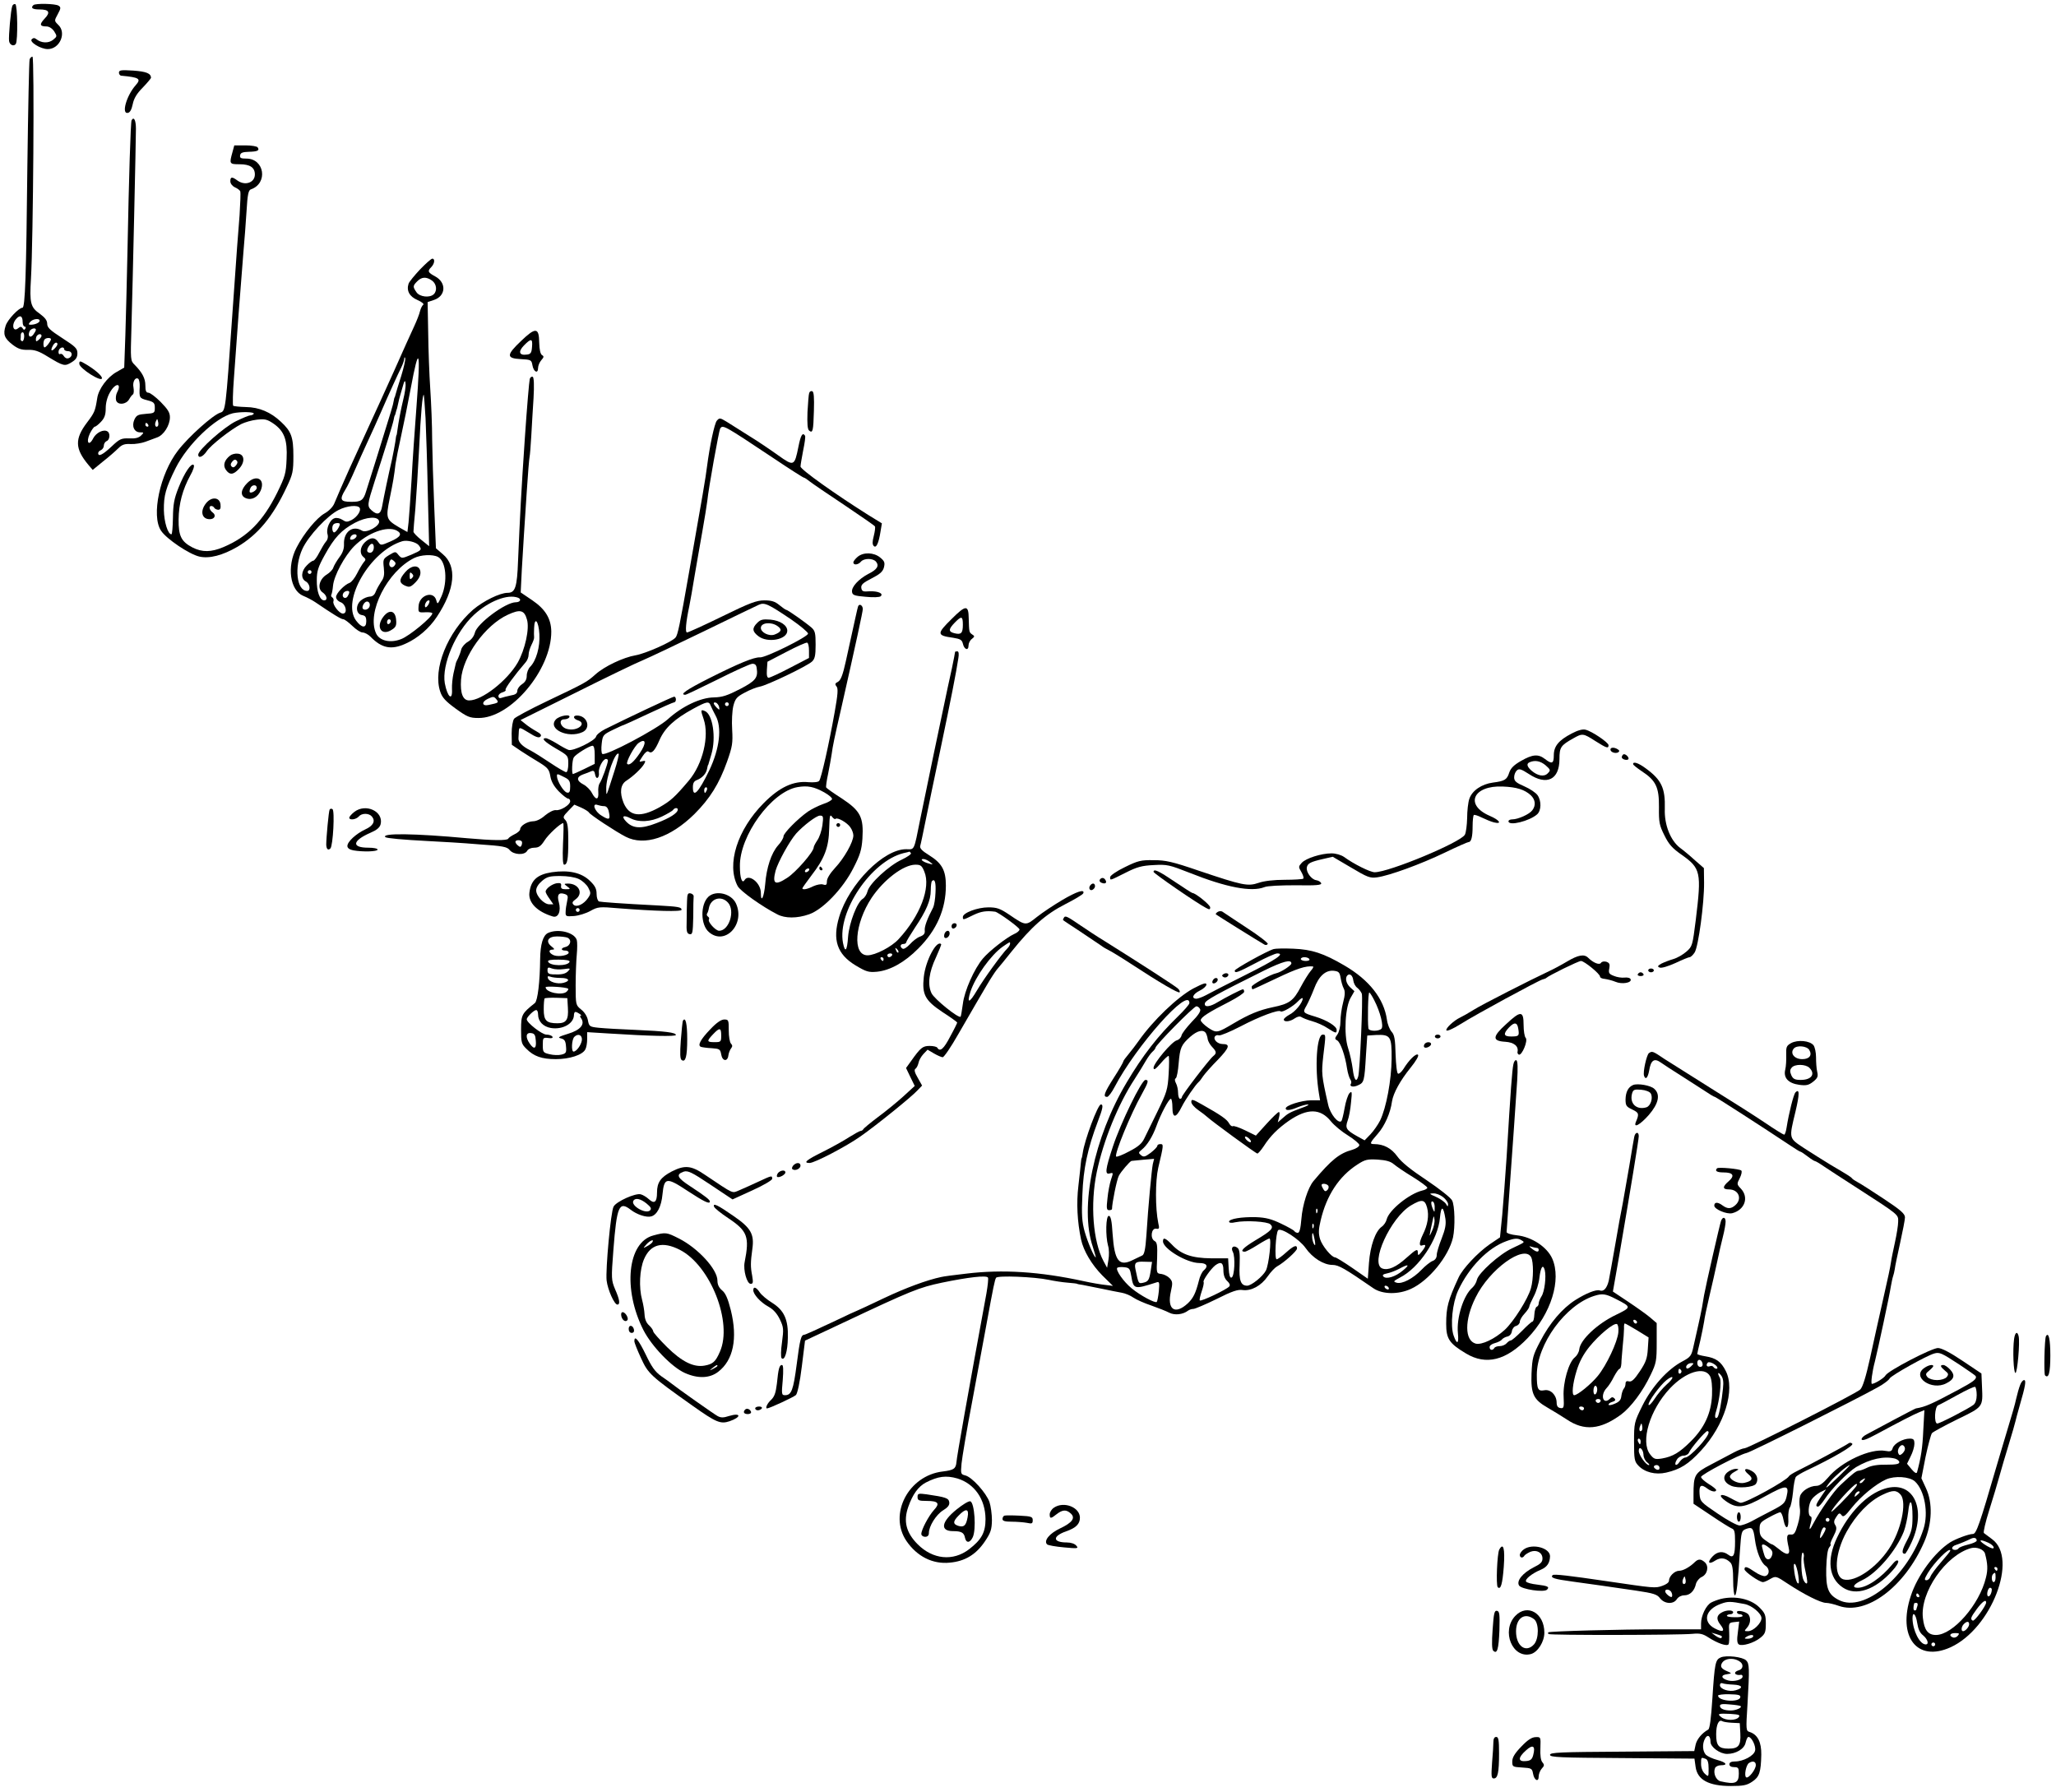 <?xml version="1.0" standalone="no"?>
<!DOCTYPE svg PUBLIC "-//W3C//DTD SVG 20010904//EN"
 "http://www.w3.org/TR/2001/REC-SVG-20010904/DTD/svg10.dtd">
<svg version="1.0" xmlns="http://www.w3.org/2000/svg"
 width="1089pt" height="949pt" viewBox="0 0 1089 949"
 preserveAspectRatio="xMidYMid meet">
<g transform="translate(0,949) scale(0.1,-0.1)"
fill="#000000" stroke="none">
<path d="M65 9458 c-8 -21 -20 -161 -17 -185 3 -22 26 -31 36 -15 11 18 9 206
-3 210 -6 2 -13 -2 -16 -10z"/>
<path d="M177 9463 c-16 -15 -5 -23 32 -23 51 0 60 -15 27 -49 -28 -30 -26
-41 10 -41 14 0 30 -10 41 -26 16 -26 16 -27 -6 -45 -24 -19 -62 -18 -89 4 -9
7 -16 7 -24 -1 -14 -14 47 -52 85 -52 64 0 101 87 55 129 -21 21 -21 21 -2 56
17 31 17 37 4 45 -17 11 -123 13 -133 3z"/>
<path d="M157 9176 c-3 -8 -8 -261 -12 -563 -6 -585 -12 -753 -26 -753 -19 0
-79 -63 -89 -95 -15 -46 -7 -67 37 -101 29 -22 47 -28 81 -27 34 1 57 -6 105
-36 84 -51 90 -52 126 -30 23 14 31 26 31 48 0 25 -10 35 -80 80 -65 42 -80
56 -80 76 0 18 -12 33 -39 53 -49 34 -55 56 -47 186 12 204 19 1176 8 1176 -5
0 -12 -6 -15 -14z m-37 -1392 c0 -13 5 -24 11 -24 5 0 7 -5 3 -11 -4 -8 -9 -7
-14 2 -7 10 -12 10 -23 1 -28 -24 -38 19 -11 49 20 23 34 16 34 -17z m90 7 c0
-10 -24 -21 -47 -21 -13 0 -13 3 -3 15 13 16 50 21 50 6z m-20 -48 c0 -5 -7
-16 -14 -26 -16 -20 -30 -8 -20 17 6 16 34 23 34 9z m-62 -38 c-1 -14 -6 -24
-11 -22 -5 1 -8 6 -8 10 1 4 1 14 1 22 0 8 4 15 10 15 5 0 9 -11 8 -25z m92 6
c0 -5 -7 -14 -15 -21 -12 -10 -15 -10 -15 2 0 8 3 18 7 21 9 10 23 9 23 -2z
m50 -18 c-1 -11 -26 -43 -34 -43 -8 0 -8 35 1 43 9 9 33 9 33 0z m24 -44 c-21
-24 -29 -18 -14 10 6 12 16 19 21 15 6 -4 4 -13 -7 -25z m46 -9 c0 -5 9 -10
20 -10 24 0 27 -28 4 -37 -10 -4 -20 1 -26 11 -5 9 -13 14 -19 11 -10 -7 -13
18 -2 28 10 10 23 8 23 -3z"/>
<path d="M630 9105 c0 -8 6 -16 13 -16 95 -9 106 -16 76 -50 -49 -55 -77 -154
-42 -147 12 2 20 18 26 46 6 30 21 56 53 88 24 25 44 49 44 52 -1 23 -24 33
-93 38 -65 4 -77 3 -77 -11z"/>
<path d="M697 8853 c-5 -9 -14 -291 -22 -703 -3 -146 -8 -342 -11 -436 l-6
-171 -40 -23 c-49 -27 -96 -90 -103 -139 -11 -69 -14 -76 -54 -129 -66 -87
-64 -139 7 -224 l23 -27 55 45 c31 24 67 56 80 69 20 20 34 25 67 23 23 -1 58
5 77 12 19 7 47 17 62 23 35 12 68 64 68 107 0 25 -11 42 -49 81 -27 27 -56
49 -65 49 -12 0 -16 10 -16 38 0 38 -16 68 -57 110 -22 21 -22 26 -17 190 7
239 24 999 24 1060 0 46 -11 66 -23 45z m43 -1412 c-3 -58 -2 -60 40 -71 35
-9 40 -14 40 -40 0 -27 -2 -29 -47 -32 -41 -3 -50 -7 -61 -30 -16 -35 -1 -68
30 -68 21 0 21 -1 5 -17 -12 -12 -31 -17 -63 -15 -41 1 -50 -2 -93 -43 -47
-44 -71 -56 -71 -35 0 6 7 13 15 16 8 4 15 14 15 24 0 10 7 20 15 24 17 6 20
42 4 51 -20 13 -59 -6 -75 -36 -23 -46 -40 -22 -18 25 10 20 22 36 26 36 5 0
20 12 33 26 19 20 25 38 25 72 0 27 8 59 22 83 30 54 66 52 37 -2 -5 -11 -7
-29 -4 -40 9 -26 53 -22 69 6 6 11 15 23 20 26 5 4 6 20 3 37 -6 29 9 56 25
46 5 -4 9 -22 8 -43z m96 -208 c-11 -11 -19 6 -11 24 8 17 8 17 12 0 3 -10 2
-21 -1 -24z m-51 7 c3 -5 1 -10 -4 -10 -6 0 -11 5 -11 10 0 6 2 10 4 10 3 0 8
-4 11 -10z"/>
<path d="M1231 8683 c-17 -61 -16 -63 38 -63 55 0 81 -17 81 -54 0 -44 -53
-62 -94 -31 -27 20 -36 19 -36 -5 0 -12 10 -25 24 -32 14 -6 27 -16 29 -22 2
-6 0 -63 -4 -126 -9 -108 -13 -164 -39 -535 -35 -502 -35 -502 -64 -511 -38
-12 -166 -126 -223 -200 -96 -124 -143 -346 -90 -425 29 -44 150 -125 203
-137 53 -12 123 6 202 52 109 65 187 159 260 315 33 69 36 84 36 166 0 100
-11 130 -66 181 -54 51 -115 77 -185 78 -34 1 -64 4 -68 7 -3 4 -2 69 4 145 6
77 17 231 25 344 9 113 20 257 25 320 6 63 13 164 17 223 5 87 10 110 23 114
92 32 72 163 -24 163 -29 0 -36 3 -33 18 2 13 14 17 46 18 46 1 58 7 47 23 -3
6 -33 11 -65 11 l-59 0 -10 -37z m113 -1385 c-3 -4 -11 -8 -18 -8 -7 0 -41
-14 -76 -31 -62 -30 -200 -152 -200 -177 0 -22 25 -12 45 18 21 32 127 115
183 144 18 9 55 20 82 23 43 5 55 2 89 -21 57 -40 74 -86 69 -187 -3 -76 -8
-93 -50 -179 -75 -151 -157 -234 -285 -288 -64 -27 -112 -28 -163 -2 -60 31
-75 61 -74 149 1 83 21 158 62 233 15 26 23 51 18 55 -13 13 -49 -41 -80 -119
-24 -60 -29 -89 -30 -160 -1 -49 -4 -88 -8 -88 -19 0 -39 66 -40 128 -1 78 10
117 63 224 63 125 210 266 302 289 41 9 117 8 111 -3z"/>
<path d="M1219 7077 c-31 -24 -39 -52 -23 -75 20 -29 40 -28 70 5 33 35 30 77
-6 80 -14 2 -32 -3 -41 -10z m31 -52 c-9 -11 -16 -13 -23 -6 -7 7 -6 15 3 26
9 11 16 13 23 6 7 -7 6 -15 -3 -26z"/>
<path d="M1310 6932 c-36 -36 -39 -69 -7 -81 31 -12 63 6 78 41 25 61 -23 87
-71 40z m50 -26 c0 -13 -29 -31 -37 -23 -2 2 -1 12 3 21 8 20 34 21 34 2z"/>
<path d="M1091 6824 c-33 -42 -22 -84 20 -84 26 0 35 21 16 35 -18 13 -23 35
-8 35 6 0 13 -4 16 -10 3 -5 13 -10 21 -10 11 0 14 8 12 28 -4 39 -48 43 -77
6z"/>
<path d="M2225 8063 c-30 -32 -58 -66 -61 -76 -12 -37 5 -68 47 -86 23 -10 36
-21 31 -25 -5 -3 -13 -18 -17 -33 -3 -15 -18 -53 -32 -83 -14 -30 -63 -138
-108 -240 -46 -102 -101 -223 -123 -270 -65 -142 -93 -203 -112 -245 -32 -71
-66 -149 -79 -181 -7 -18 -28 -40 -51 -53 -42 -23 -111 -107 -149 -181 -53
-101 -35 -227 35 -256 20 -8 48 -23 63 -33 94 -64 138 -91 149 -91 7 0 28 -16
48 -35 19 -19 44 -35 54 -35 11 0 30 -10 42 -22 60 -62 111 -72 187 -37 63 28
125 81 165 142 97 146 108 268 31 332 l-36 31 -9 220 c-5 120 -10 280 -11 354
0 74 -5 196 -10 270 -5 74 -10 208 -11 298 l-3 162 33 11 c64 21 68 92 7 125
-39 21 -42 28 -20 50 17 18 20 44 5 44 -6 0 -35 -26 -65 -57z m63 -59 c24 -17
29 -53 10 -72 -21 -21 -75 -15 -92 10 -20 29 -20 34 4 58 24 24 48 25 78 4z
m-163 -506 c-15 -46 -28 -90 -30 -98 -2 -8 -4 -15 -5 -15 -1 0 -3 -9 -5 -20
-3 -20 -9 -40 -90 -300 -26 -82 -51 -163 -56 -178 -14 -47 -27 -56 -80 -55
-56 0 -62 12 -30 64 11 17 34 65 51 105 18 41 48 108 67 149 19 41 51 111 70
155 46 106 91 204 108 238 8 16 15 36 16 45 0 10 3 12 5 5 3 -6 -7 -49 -21
-95z m81 -162 c-9 -116 -21 -290 -26 -386 -6 -96 -13 -198 -16 -227 l-6 -51
-46 26 c-67 40 -69 47 -48 151 19 93 23 117 31 184 3 21 16 87 29 145 13 59
36 172 51 252 45 242 54 213 31 -94z m-70 38 c-13 -54 -25 -117 -32 -169 -1
-11 -3 -20 -4 -20 -1 0 -4 -16 -6 -35 -3 -19 -11 -62 -18 -95 -17 -73 -43
-196 -52 -247 -7 -42 -25 -49 -56 -21 -24 22 -23 30 16 152 51 157 97 305 101
327 2 10 4 20 5 22 2 1 4 7 5 12 1 6 4 13 5 18 2 4 4 12 5 17 6 25 7 31 9 40
1 6 9 32 17 60 11 41 15 45 17 23 2 -14 -4 -52 -12 -84z m118 -99 c3 -66 9
-246 12 -399 l7 -279 -41 33 c-23 18 -42 38 -42 44 0 6 4 61 10 121 5 61 14
205 20 320 9 188 18 291 25 283 1 -2 5 -57 9 -123z m-349 -475 c9 -15 -13 -48
-42 -64 -24 -12 -30 -12 -50 1 -12 8 -31 12 -41 8 -25 -7 -46 -57 -37 -85 4
-13 1 -28 -8 -38 -8 -9 -24 -36 -36 -59 -12 -24 -26 -43 -32 -43 -5 0 -21 -11
-34 -25 -30 -29 -33 -70 -5 -85 22 -12 27 -50 7 -50 -56 0 -70 126 -25 223 32
69 133 177 192 206 43 22 101 28 111 11z m103 -71 c5 -25 -67 -64 -90 -50 -50
31 -99 -6 -96 -72 1 -23 -7 -46 -24 -68 -14 -19 -28 -43 -32 -54 -3 -12 -19
-28 -35 -38 -40 -24 -52 -75 -22 -95 23 -16 28 -42 8 -42 -23 0 -40 47 -39
107 0 48 7 70 42 133 51 93 89 133 160 171 61 32 123 36 128 8z m-208 -15 c0
-13 -21 -44 -30 -44 -11 0 -14 33 -3 43 8 8 33 9 33 1z m301 -34 c31 -17 22
-34 -33 -58 -51 -22 -51 -22 -65 -2 -18 26 -41 25 -70 -2 -26 -25 -30 -60 -8
-78 13 -11 14 -15 1 -29 -7 -9 -23 -35 -35 -59 -12 -24 -30 -46 -39 -49 -28
-10 -72 -56 -72 -75 0 -11 11 -23 25 -28 28 -11 37 -60 11 -60 -19 0 -56 48
-50 65 3 7 0 16 -5 20 -6 3 -9 10 -6 15 3 5 7 26 9 48 5 53 61 157 112 209 71
71 175 109 225 83z m-213 -32 c-3 -7 -12 -14 -21 -16 -12 -2 -15 1 -11 12 7
19 38 22 32 4z m330 -46 c18 -24 16 -26 -39 -50 -51 -21 -51 -21 -68 -2 -16
20 -16 20 -50 0 -32 -20 -33 -23 -28 -68 4 -36 1 -53 -14 -73 -10 -15 -23 -38
-29 -53 -6 -17 -17 -26 -32 -26 -13 -1 -33 -9 -46 -20 -31 -26 -27 -74 6 -78
17 -3 22 -10 22 -33 0 -38 -24 -36 -54 4 -78 105 74 368 244 420 25 8 74 -4
88 -21z m-238 -11 c0 -22 -15 -35 -30 -26 -7 4 -7 13 0 26 14 25 30 25 30 0z
m340 -51 c43 -23 52 -130 19 -207 -20 -45 -22 -46 -28 -23 -14 54 -92 28 -94
-32 -2 -32 -1 -33 36 -31 20 1 37 -1 37 -6 0 -19 -122 -120 -165 -136 -58 -23
-115 -9 -133 30 -51 111 60 329 201 399 36 18 99 21 127 6z m-231 -47 c-15
-18 -34 -1 -25 22 5 14 9 15 21 5 12 -10 13 -16 4 -27z m-439 -33 c0 -5 -4
-10 -10 -10 -5 0 -10 5 -10 10 0 6 5 10 10 10 6 0 10 -4 10 -10z m200 -107 c0
-5 -4 -14 -9 -22 -11 -17 -32 -5 -24 14 5 15 33 21 33 8z m107 -77 c-8 -19
-37 -21 -37 -3 0 7 5 18 12 25 15 15 33 -1 25 -22z m313 13 c-7 -11 -14 -18
-17 -15 -8 8 5 36 17 36 7 0 7 -6 0 -21z"/>
<path d="M2146 6459 c-33 -38 -33 -56 -1 -71 21 -9 28 -8 46 8 30 27 41 52 34
74 -10 30 -49 25 -79 -11z m36 -31 c-9 -9 -12 -7 -12 12 0 19 3 21 12 12 9 -9
9 -15 0 -24z"/>
<path d="M2031 6224 c-43 -55 -10 -106 45 -69 21 13 25 23 22 53 -4 48 -36 56
-67 16z m39 -23 c0 -6 -4 -13 -10 -16 -5 -3 -10 1 -10 9 0 9 5 16 10 16 6 0
10 -4 10 -9z"/>
<path d="M2760 7684 c-78 -74 -79 -92 -3 -96 55 -3 58 -4 63 -32 6 -36 30 -48
30 -15 0 12 8 31 17 41 14 16 15 21 4 27 -9 6 -14 30 -15 67 -1 80 -19 82 -96
8z m58 -31 c-2 -31 -7 -39 -27 -41 -41 -6 -48 15 -16 48 38 39 47 38 43 -7z"/>
<path d="M420 7563 c1 -25 120 -100 120 -76 0 13 -37 45 -82 72 -35 21 -38 21
-38 4z"/>
<path d="M2806 7483 c-3 -10 -15 -151 -26 -313 -20 -295 -25 -398 -36 -650 -5
-141 -15 -170 -55 -170 -42 0 -130 -44 -184 -90 -135 -119 -214 -315 -173
-434 10 -31 29 -51 81 -89 61 -44 75 -50 120 -50 171 -3 388 255 387 458 -1
68 -31 118 -100 165 l-62 42 6 122 c4 66 9 148 11 181 2 33 9 137 15 230 6 94
13 177 15 185 2 8 6 58 9 110 3 52 8 143 12 201 4 68 2 109 -4 113 -6 3 -13
-2 -16 -11z m-62 -1159 c20 -8 11 -24 -12 -24 -54 0 -207 -114 -217 -162 -5
-19 -18 -36 -36 -47 -16 -9 -32 -27 -36 -41 -3 -14 -11 -34 -16 -45 -6 -11
-12 -24 -13 -30 -1 -5 -7 -29 -12 -52 -5 -23 -9 -60 -8 -82 4 -67 -24 -45 -38
30 -17 97 57 272 154 362 79 73 179 112 234 91z m47 -115 c15 -48 -10 -160
-49 -229 -56 -96 -189 -200 -257 -200 -33 0 -48 37 -43 110 9 123 128 289 248
344 65 30 87 25 101 -25z m66 -78 c4 -68 -17 -141 -49 -173 -10 -10 -18 -31
-18 -47 0 -20 -8 -34 -25 -45 -14 -9 -25 -25 -25 -35 0 -14 -10 -21 -36 -25
-19 -4 -42 -10 -50 -13 -8 -3 -14 1 -14 10 0 8 10 17 22 20 12 4 19 9 16 13
-6 5 49 80 107 147 8 9 15 27 15 40 0 12 7 35 15 51 8 16 15 34 14 40 -1 6 -1
28 0 49 2 64 24 38 28 -32z m-227 -346 c13 -16 11 -18 -42 -29 -35 -8 -39 16
-5 32 30 14 33 14 47 -3z"/>
<path d="M4286 7408 c-3 -7 -6 -52 -9 -101 -2 -61 0 -91 9 -98 19 -15 22 -2
25 105 2 71 0 101 -9 104 -7 2 -14 -2 -16 -10z"/>
<path d="M3797 7262 c-13 -15 -38 -135 -52 -242 -7 -58 -23 -152 -95 -560 -50
-285 -60 -333 -72 -347 -19 -23 -159 -85 -212 -94 -64 -11 -164 -58 -212 -101
-46 -41 -51 -44 -259 -143 -88 -42 -166 -84 -172 -92 -7 -10 -13 -44 -13 -77
l1 -61 47 -32 c26 -17 70 -45 99 -62 45 -28 52 -37 58 -73 5 -28 19 -53 45
-80 21 -21 43 -38 49 -38 6 0 11 -6 11 -14 0 -19 -51 -51 -76 -47 -13 1 -36
-11 -57 -28 -21 -19 -46 -31 -63 -31 -32 -1 -69 -24 -69 -43 0 -6 -13 -18 -30
-26 -16 -8 -31 -18 -33 -23 -5 -11 -82 -10 -216 2 -281 26 -458 28 -435 6 6
-6 94 -14 229 -21 63 -3 182 -10 264 -17 131 -9 152 -13 166 -31 21 -25 78
-28 92 -4 5 10 21 17 38 17 23 0 35 8 54 38 20 32 85 92 99 92 3 0 2 -49 -1
-110 -3 -72 -1 -110 6 -110 17 0 22 28 22 127 0 72 -4 98 -16 110 -14 14 -12
19 17 49 l31 32 37 -16 c20 -9 38 -21 40 -25 4 -11 144 -103 195 -129 99 -51
237 -5 364 120 82 82 131 160 173 278 28 79 31 98 27 169 -3 45 0 99 6 125 10
39 18 49 60 71 27 15 63 29 80 32 37 6 250 108 277 133 15 14 19 32 19 89 0
62 -3 74 -22 91 -30 26 -126 94 -134 94 -3 0 -19 11 -36 25 -23 19 -41 25 -79
25 -42 0 -77 -13 -224 -85 -96 -47 -180 -85 -186 -85 -11 0 -6 55 12 140 5 25
18 97 28 160 11 63 29 169 41 235 12 66 23 138 26 160 7 71 62 373 68 384 14
23 17 21 283 -156 85 -57 157 -103 161 -103 4 0 18 -10 32 -21 14 -11 96 -67
182 -124 86 -58 159 -108 162 -113 3 -4 0 -27 -6 -51 -8 -30 -8 -45 0 -53 13
-13 26 14 36 78 l7 42 -70 43 c-172 108 -361 242 -361 258 0 9 7 47 14 85 8
38 13 73 10 78 -13 20 -23 3 -35 -58 -21 -104 -24 -105 -107 -46 -39 28 -108
75 -154 103 -46 29 -99 62 -119 75 -35 21 -38 22 -52 6z m395 -1054 c48 -33
88 -67 88 -74 0 -17 -226 -129 -255 -126 -31 2 -113 -32 -266 -109 -123 -62
-162 -89 -129 -89 5 0 82 37 171 81 89 45 171 82 183 83 15 1 22 -6 24 -23 8
-51 -6 -68 -89 -111 -66 -34 -93 -43 -138 -44 -72 -1 -169 -48 -243 -115 -58
-53 -334 -199 -348 -184 -5 4 -6 29 -3 54 5 45 8 48 59 73 29 14 55 26 58 26
2 0 61 27 131 60 70 33 131 60 136 60 5 0 9 7 9 15 0 8 -4 15 -9 15 -9 0 -254
-116 -368 -173 -23 -12 -44 -29 -46 -39 -6 -22 -123 -79 -146 -70 -9 3 -37 18
-62 34 -25 15 -51 28 -58 28 -26 0 -7 -19 54 -55 64 -37 65 -38 65 -81 0 -25
-5 -44 -11 -44 -6 0 -44 22 -84 49 -40 27 -88 57 -107 67 -41 20 -64 44 -62
64 0 8 2 25 2 37 2 23 3 22 53 -8 36 -23 53 -29 61 -21 8 8 2 16 -22 29 -18
10 -44 27 -58 39 l-25 20 294 146 c162 81 321 158 354 171 33 14 179 83 325
154 146 71 276 134 290 140 30 13 49 4 172 -79z m93 -164 l0 -39 -100 -52
c-55 -29 -106 -52 -113 -53 -9 0 -12 12 -10 43 l3 42 100 52 c55 29 105 51
110 49 6 -1 10 -20 10 -42z m-521 -291 c4 -10 16 -34 26 -53 35 -62 22 -174
-33 -290 -57 -118 -87 -149 -87 -90 0 23 6 33 23 39 27 11 47 33 52 58 2 10 4
19 5 21 2 1 3 5 4 10 1 4 8 25 14 47 26 88 7 213 -35 229 -22 9 -23 6 -6 -43
31 -91 -5 -238 -78 -325 -76 -90 -97 -108 -156 -142 -101 -56 -159 -49 -190
23 -22 55 -17 98 15 118 37 24 81 66 94 89 9 16 7 18 -10 14 -19 -5 -19 -5 2
27 13 20 25 29 31 24 17 -13 33 3 59 63 28 63 79 110 178 164 72 39 83 41 92
17z m45 -8 c3 -17 2 -17 -13 -3 -19 20 -21 31 -3 26 6 -3 14 -13 16 -23z m51
15 c0 -5 -4 -10 -10 -10 -5 0 -10 5 -10 10 0 6 5 10 10 10 6 0 10 -4 10 -10z
m-471 -259 c-32 -47 -56 -68 -67 -57 -8 9 39 96 61 111 39 27 42 -1 6 -54z
m-239 -9 l0 -48 -55 -27 c-31 -15 -58 -27 -60 -27 -8 0 -5 74 4 88 10 17 82
61 99 62 8 0 12 -16 12 -48z m105 -84 c-47 -147 -43 -138 -44 -97 -2 61 49
203 66 186 2 -3 -7 -43 -22 -89z m-35 54 c0 -16 -33 -107 -44 -121 -5 -7 -9
-28 -7 -47 3 -42 -13 -44 -34 -4 -8 16 -29 37 -45 45 -37 19 -38 40 -2 53 15
5 35 13 44 17 12 5 17 1 20 -17 2 -13 8 -21 13 -18 6 3 9 16 7 28 -3 25 22 72
38 72 6 0 10 -4 10 -8z m-232 -88 c27 -13 32 -21 32 -50 0 -28 -4 -35 -17 -32
-17 3 -52 60 -53 86 0 15 0 15 38 -4z m756 -69 c-4 -8 -8 -15 -10 -15 -2 0 -4
7 -4 15 0 8 4 15 10 15 5 0 7 -7 4 -15z m-544 -85 c12 0 21 -10 25 -31 9 -41
2 -45 -39 -19 -37 22 -53 69 -20 56 9 -3 24 -6 34 -6z m390 -18 c0 -18 -41
-45 -113 -72 -82 -32 -126 -29 -162 10 -25 27 -13 35 24 16 44 -23 106 -20
167 9 29 14 56 30 59 35 8 12 25 13 25 2z m-827 -168 c3 -3 3 -12 0 -20 -4
-11 -9 -12 -19 -3 -8 6 -14 15 -14 20 0 10 24 12 33 3z"/>
<path d="M4011 6191 c-28 -28 -27 -45 5 -70 49 -39 154 -19 154 28 0 29 -37
54 -89 59 -40 3 -52 1 -70 -17z m107 -17 c26 -18 21 -31 -15 -45 -29 -11 -73
11 -73 35 0 28 54 34 88 10z"/>
<path d="M2944 5679 c-45 -50 64 -102 141 -67 47 21 26 88 -29 88 -23 0 -20
-17 4 -25 52 -16 -2 -61 -57 -46 -35 9 -47 51 -14 51 11 0 23 5 26 10 12 20
-52 10 -71 -11z"/>
<path d="M4543 6541 c-13 -11 -23 -24 -23 -30 0 -16 26 -13 40 4 16 19 64 19
80 0 18 -22 6 -42 -41 -65 -51 -27 -90 -69 -86 -95 2 -17 12 -21 72 -26 39 -4
74 -3 80 3 16 15 -16 28 -60 26 -34 -3 -40 0 -43 18 -2 17 9 27 54 50 45 23
60 36 66 59 6 25 3 33 -20 52 -34 28 -89 29 -119 4z"/>
<path d="M4545 6278 c-4 -12 -13 -55 -65 -291 -16 -73 -27 -100 -41 -108 -16
-8 -18 -13 -8 -25 9 -11 7 -41 -10 -136 -30 -169 -71 -351 -82 -364 -5 -7 -29
-9 -57 -7 -80 8 -154 -27 -237 -111 -140 -141 -198 -325 -138 -439 13 -26 128
-108 210 -150 41 -22 105 -22 168 0 73 25 180 136 235 245 35 68 44 96 48 156
7 113 -10 147 -108 212 -44 28 -82 55 -84 59 -2 3 2 35 10 71 7 36 16 83 19
105 6 45 14 84 50 240 81 358 115 516 115 529 0 20 -19 31 -25 14z m-179 -985
c25 -14 43 -30 41 -36 -2 -6 -23 -18 -48 -26 -25 -9 -61 -27 -80 -40 -55 -39
-129 -114 -129 -131 0 -9 -13 -31 -29 -48 -36 -41 -61 -118 -68 -205 -6 -69
-23 -104 -23 -46 0 53 -64 103 -86 68 -13 -22 -25 9 -25 72 -3 162 168 397
306 420 53 9 87 2 141 -28z m60 -140 c10 9 61 -20 78 -45 9 -12 16 -32 16 -43
0 -35 -49 -121 -96 -171 -27 -29 -44 -57 -44 -71 0 -20 -4 -23 -20 -18 -11 4
-34 -1 -52 -9 -31 -16 -58 -21 -58 -11 0 3 22 33 48 68 69 89 92 149 94 248 2
69 4 78 15 63 7 -10 16 -15 19 -11z m-70 -35 c-4 -28 -16 -64 -27 -79 -10 -15
-19 -32 -19 -37 0 -24 -95 -133 -141 -162 -64 -42 -79 -32 -61 38 13 46 74
157 109 197 38 42 107 95 126 95 18 0 19 -5 13 -52z m-71 -238 c-3 -5 -11 -10
-16 -10 -6 0 -7 5 -4 10 3 6 11 10 16 10 6 0 7 -4 4 -10z"/>
<path d="M4430 5120 c0 -5 5 -10 10 -10 6 0 10 5 10 10 0 6 -4 10 -10 10 -5 0
-10 -4 -10 -10z"/>
<path d="M4340 4890 c0 -5 5 -10 11 -10 5 0 7 5 4 10 -3 6 -8 10 -11 10 -2 0
-4 -4 -4 -10z"/>
<path d="M5040 6211 c-79 -78 -79 -87 8 -99 38 -6 47 -11 52 -31 7 -32 30 -40
30 -10 0 12 8 28 18 35 15 12 15 15 2 23 -17 12 -17 12 -19 86 -1 72 -15 72
-91 -4z m60 -30 c0 -45 -9 -54 -45 -45 -32 8 -32 21 2 56 36 37 43 35 43 -11z"/>
<path d="M5059 6038 c0 -2 -3 -14 -5 -28 -2 -14 -18 -89 -35 -165 -36 -169
-110 -523 -145 -695 -34 -170 -29 -159 -74 -158 -119 1 -302 -183 -355 -358
-37 -122 -11 -198 86 -257 57 -34 69 -38 114 -34 70 7 147 50 219 123 98 98
146 209 146 333 0 82 -21 119 -90 162 -36 22 -49 36 -46 48 3 9 16 72 30 141
14 69 48 233 76 365 58 277 84 409 96 488 4 23 2 37 -5 37 -6 0 -11 -1 -12 -2z
m-234 -1067 c3 -5 -19 -20 -48 -34 -68 -31 -173 -128 -182 -168 -4 -16 -15
-33 -24 -39 -30 -16 -73 -127 -79 -202 -5 -75 -16 -88 -27 -32 -31 165 149
432 320 475 17 4 31 7 32 8 1 1 4 -3 8 -8z m101 -47 c18 -14 18 -15 -6 -8 -31
8 -50 24 -29 24 8 0 24 -7 35 -16z m-30 -51 c35 -84 -22 -234 -136 -357 -37
-41 -124 -86 -165 -86 -81 0 -69 167 22 305 64 95 167 174 231 175 29 0 35 -5
48 -37z m59 -111 c-1 -32 -7 -67 -12 -78 -32 -61 -47 -102 -45 -122 2 -16 -4
-25 -25 -33 -15 -5 -39 -24 -54 -41 -15 -16 -32 -27 -38 -23 -16 9 -13 25 4
25 8 0 15 4 15 9 0 4 21 39 46 77 60 89 84 145 84 198 0 24 3 46 6 49 15 15
22 -6 19 -61z m-197 -317 c-3 -3 -9 2 -12 12 -6 14 -5 15 5 6 7 -7 10 -15 7
-18z m-33 -15 c-3 -5 -10 -10 -16 -10 -5 0 -9 5 -9 10 0 6 7 10 16 10 8 0 12
-4 9 -10z m-45 -20 c0 -5 -2 -10 -4 -10 -3 0 -8 5 -11 10 -3 6 -1 10 4 10 6 0
11 -4 11 -10z"/>
<path d="M8325 5605 c-69 -36 -95 -67 -95 -116 0 -44 -10 -48 -47 -19 -35 27
-65 25 -126 -10 -37 -21 -55 -38 -63 -62 -12 -38 -24 -45 -86 -53 -60 -8 -110
-42 -125 -85 -7 -19 -12 -66 -12 -103 -1 -38 -6 -77 -12 -88 -22 -41 -402
-199 -478 -199 -23 0 -110 43 -162 81 -16 11 -44 19 -66 19 -55 0 -136 -26
-158 -50 -18 -20 -18 -22 -2 -49 9 -16 14 -31 10 -35 -3 -3 -48 -6 -98 -6 -58
0 -109 -6 -138 -16 -58 -20 -85 -14 -317 64 -140 48 -176 56 -240 56 -67 1
-83 -3 -152 -37 -44 -21 -78 -45 -78 -53 0 -19 -3 -19 81 23 61 31 87 38 150
41 71 4 83 1 190 -41 193 -77 327 -103 396 -76 16 7 85 10 167 10 109 -2 137
1 134 11 -3 7 -14 14 -27 16 -25 4 -54 43 -49 68 4 21 19 29 85 44 l52 12 97
-57 c87 -52 101 -57 138 -52 65 9 230 69 359 131 64 31 121 56 126 56 14 0 21
28 21 84 0 29 3 55 6 59 3 3 22 -3 42 -13 21 -10 49 -22 65 -26 45 -11 31 12
-23 35 -134 58 -87 162 70 155 73 -3 115 -16 148 -46 25 -24 28 -54 8 -80 -15
-21 -76 -48 -106 -48 -11 0 -20 -4 -20 -10 0 -27 112 1 152 37 22 20 23 71 2
101 -9 13 -40 34 -70 47 -44 19 -54 28 -54 48 0 14 7 30 15 37 12 10 23 6 62
-19 96 -64 163 -31 163 79 0 62 7 72 73 109 49 28 53 27 117 -14 60 -38 70
-41 70 -22 0 14 -88 74 -122 82 -15 4 -41 -3 -73 -20z m-138 -169 c26 -23 27
-26 11 -42 -19 -20 -53 -14 -86 14 -25 22 -28 38 -9 45 28 12 57 6 84 -17z"/>
<path d="M8530 5520 c0 -14 26 -23 41 -15 8 6 7 10 -2 16 -19 12 -39 11 -39
-1z"/>
<path d="M8597 5493 c-4 -3 -7 -10 -7 -14 0 -11 29 -19 35 -10 6 11 -20 33
-28 24z"/>
<path d="M8650 5443 c0 -5 21 -21 46 -38 75 -49 92 -85 91 -190 -1 -81 2 -96
29 -150 23 -47 42 -68 89 -101 104 -73 108 -93 77 -347 -17 -134 -18 -140 -49
-167 -18 -16 -49 -34 -70 -40 -21 -6 -49 -17 -63 -24 -21 -12 -22 -16 -9 -21
10 -4 45 7 83 24 36 17 70 31 75 31 6 0 18 11 27 25 20 31 51 262 50 370 l-1
77 -47 41 c-25 23 -61 53 -79 66 -51 39 -84 122 -81 206 3 111 -17 154 -102
216 -38 28 -66 37 -66 22z"/>
<path d="M1746 5202 c-5 -8 -18 -150 -18 -186 1 -24 10 -32 22 -20 14 14 24
201 11 208 -5 4 -12 3 -15 -2z"/>
<path d="M1876 5189 c-14 -11 -26 -25 -26 -30 0 -15 36 -10 50 6 16 19 54 19
70 0 20 -24 7 -49 -35 -68 -49 -23 -95 -65 -95 -88 0 -11 11 -19 31 -23 49 -9
129 -7 129 4 0 6 -22 10 -49 10 -91 0 -85 37 11 79 33 14 49 27 54 45 17 68
-79 113 -140 65z"/>
<path d="M2923 4870 c-78 -12 -111 -42 -119 -109 -6 -52 41 -100 123 -125 30
-10 46 28 33 75 -11 39 -1 54 30 44 18 -6 20 -11 14 -38 -4 -18 -8 -43 -8 -57
-1 -24 2 -25 44 -22 25 2 64 14 87 27 40 22 47 23 150 14 193 -15 333 -19 333
-8 0 14 -15 17 -125 23 -197 10 -300 18 -312 21 -7 3 -13 20 -13 40 0 27 -8
43 -35 69 -45 44 -112 59 -202 46z m143 -36 c19 -9 42 -30 50 -46 14 -27 14
-32 -1 -54 -22 -33 -61 -52 -77 -36 -9 9 -7 16 10 28 44 31 19 84 -40 84 -22
-1 -22 -1 -4 -15 19 -14 19 -15 -8 -15 -20 0 -26 4 -24 18 2 13 -3 16 -22 14
-26 -4 -60 -29 -60 -45 0 -5 9 -22 21 -38 l20 -29 -21 0 c-29 0 -70 44 -70 74
0 15 12 34 31 50 26 22 40 26 96 26 39 0 78 -6 99 -16z m4 -164 c0 -5 -4 -10
-10 -10 -5 0 -10 5 -10 10 0 6 5 10 10 10 6 0 10 -4 10 -10z"/>
<path d="M6110 4872 c0 -8 231 -167 278 -191 18 -10 22 -9 22 3 0 13 -78 76
-94 76 -3 0 -45 27 -94 60 -84 57 -112 70 -112 52z"/>
<path d="M5825 4830 c-3 -6 1 -13 10 -16 19 -8 30 0 20 15 -8 14 -22 14 -30 1z"/>
<path d="M5777 4803 c-13 -13 -7 -32 8 -27 8 4 15 12 15 20 0 15 -12 19 -23 7z"/>
<path d="M5625 4722 c-44 -26 -104 -66 -133 -89 -59 -47 -58 -48 -146 12 -49
33 -66 39 -111 39 -57 0 -135 -29 -135 -51 0 -17 0 -17 57 11 40 19 68 23 114
17 17 -3 129 -84 129 -94 0 -7 -13 -18 -30 -25 -39 -18 -130 -89 -163 -128
-47 -55 -99 -173 -107 -241 -5 -36 -10 -66 -12 -68 -10 -11 -139 93 -154 124
-22 46 -14 111 24 191 16 36 29 67 27 69 -24 24 -83 -88 -92 -174 -10 -93 7
-124 98 -185 44 -28 79 -54 79 -56 0 -3 -16 -36 -37 -74 -34 -66 -54 -83 -68
-60 -3 6 -22 10 -41 10 -37 0 -48 -9 -99 -81 l-26 -36 23 -48 23 -47 -60 -55
c-33 -30 -94 -80 -135 -110 -41 -31 -76 -60 -78 -65 -2 -4 -8 -8 -13 -8 -5 0
-32 -15 -61 -33 -29 -19 -92 -54 -140 -78 -87 -43 -106 -59 -70 -59 27 0 195
88 270 141 82 57 270 209 301 243 l25 26 -23 41 c-17 29 -20 43 -12 48 6 4 13
18 16 31 2 13 14 34 26 47 l22 23 34 -20 c19 -11 40 -20 46 -20 7 0 44 54 82
121 39 67 81 140 95 164 14 24 40 68 58 99 18 31 41 66 51 79 11 12 46 56 79
97 105 131 181 198 283 250 51 26 95 52 97 59 8 23 -35 9 -113 -37z m-275
-231 c0 -5 -6 -16 -13 -23 -31 -31 -128 -165 -163 -225 -40 -68 -54 -70 -34
-6 26 79 108 194 170 238 41 28 40 28 40 16z"/>
<path d="M3639 4718 c-1 -24 -2 -72 -2 -108 -2 -54 1 -65 16 -68 15 -3 17 7
19 92 0 53 1 102 2 108 1 7 -7 14 -16 16 -15 3 -18 -4 -19 -40z"/>
<path d="M3752 4740 c-43 -41 -42 -149 3 -187 85 -74 194 42 143 152 -24 52
-106 72 -146 35z m104 -31 c39 -43 6 -149 -47 -149 -19 0 -62 48 -54 60 3 5 1
11 -5 15 -6 4 -8 11 -5 16 4 5 8 18 10 30 10 51 66 67 101 28z"/>
<path d="M6450 4660 c-8 -5 -12 -11 -10 -13 4 -4 222 -140 257 -160 6 -4 14
-3 18 3 3 5 -47 44 -112 86 -65 43 -123 81 -128 85 -6 4 -17 4 -25 -1z"/>
<path d="M5635 4629 c-4 -6 -5 -12 -4 -13 2 -2 42 -28 89 -59 47 -32 96 -65
110 -74 13 -10 32 -21 41 -25 9 -4 61 -35 116 -71 159 -104 254 -159 261 -153
3 4 -1 13 -9 20 -13 13 -215 143 -386 250 -43 26 -100 64 -128 83 -73 50 -83
55 -90 42z"/>
<path d="M5040 4584 c0 -9 5 -14 12 -12 18 6 21 28 4 28 -9 0 -16 -7 -16 -16z"/>
<path d="M2902 4548 c-26 -13 -40 -60 -41 -138 -1 -118 -13 -221 -28 -233 -69
-55 -73 -62 -73 -140 0 -68 2 -77 28 -102 39 -40 82 -55 156 -55 72 0 141 22
156 51 6 10 10 34 10 55 l0 37 113 -7 c220 -14 357 -17 357 -8 0 13 -55 20
-215 27 -77 3 -163 8 -192 11 -50 5 -53 7 -59 40 -4 21 -18 43 -36 57 -28 23
-29 24 -29 128 0 57 3 130 6 163 3 32 3 67 0 77 -13 41 -100 62 -153 37z m102
-24 c26 -10 19 -43 -9 -50 -26 -6 -26 -19 1 -19 7 0 15 -4 16 -9 4 -15 -51
-26 -78 -16 -27 11 -32 30 -8 30 13 0 12 4 -6 18 -32 26 -17 52 30 52 21 0 45
-3 54 -6z m13 -128 c-8 -25 -106 -24 -114 1 -3 7 16 11 57 10 38 0 59 -4 57
-11z m-30 -39 c34 5 36 4 23 -10 -15 -16 -35 -20 -82 -18 -21 1 -28 6 -28 21
0 17 4 18 24 10 14 -5 42 -6 63 -3z m-16 -47 c44 0 52 -16 13 -26 -32 -8 -76
5 -82 25 -3 10 0 12 12 8 10 -4 35 -7 57 -7z m38 -57 c3 -2 0 -8 -7 -15 -23
-23 -112 -5 -112 23 0 7 110 1 119 -8z m-1 -102 c4 -63 -9 -81 -55 -81 -59 0
-73 14 -73 74 0 29 2 55 5 58 3 2 31 4 62 3 l58 -2 3 -52z m-158 -34 c0 -37
27 -65 68 -72 62 -10 121 23 122 68 0 9 3 17 8 17 10 0 39 -20 28 -20 -5 0 -4
-6 1 -12 24 -33 -2 -64 -69 -84 -49 -15 -56 -20 -37 -24 19 -5 25 -13 27 -43
3 -32 0 -37 -24 -43 -15 -4 -43 -3 -63 2 -34 8 -36 11 -36 49 0 38 1 40 29 37
18 -3 26 0 22 7 -4 6 -18 11 -32 11 -23 0 -104 63 -104 81 0 12 38 49 50 49 6
0 10 -10 10 -23z m-12 -139 c4 -43 -9 -49 -32 -16 -24 34 -21 60 7 56 18 -2
23 -10 25 -40z m244 2 c-4 -26 -29 -60 -44 -60 -13 0 -10 64 4 78 20 20 43 10
40 -18z"/>
<path d="M5003 4545 c-3 -9 -3 -18 0 -21 9 -9 27 6 27 22 0 19 -19 18 -27 -1z"/>
<path d="M6746 4463 c-35 -10 -206 -105 -206 -114 0 -16 16 -10 113 41 52 28
102 50 112 50 43 0 -4 -32 -170 -115 -98 -49 -193 -98 -209 -107 -17 -9 -39
-17 -48 -18 -30 0 -20 25 17 43 19 9 35 24 35 32 0 12 -16 7 -70 -21 -83 -45
-213 -169 -290 -279 -14 -20 -37 -50 -52 -68 -15 -18 -28 -35 -28 -39 0 -4
-22 -43 -50 -86 -52 -82 -59 -102 -36 -102 7 0 25 24 40 53 113 216 396 535
396 444 0 -7 -28 -39 -62 -72 -104 -101 -186 -206 -270 -348 -174 -291 -251
-661 -180 -870 10 -31 17 -57 16 -57 -9 0 -43 81 -59 137 -14 51 -17 88 -12
195 5 139 28 245 82 388 27 70 30 90 16 90 -16 0 -87 -190 -96 -257 -2 -15 -5
-28 -6 -28 -1 0 -3 -11 -4 -25 -1 -14 -7 -68 -13 -121 -11 -91 -6 -189 14
-284 13 -61 57 -134 112 -190 l57 -56 -40 5 c-22 2 -74 11 -115 20 -234 51
-431 63 -621 40 -63 -7 -123 -15 -134 -18 -76 -16 -189 -58 -303 -112 -74 -35
-135 -64 -137 -64 -2 0 -65 -29 -140 -65 -76 -36 -141 -65 -145 -65 -17 0 -23
-24 -40 -156 -18 -138 -28 -164 -62 -164 -18 0 -19 5 -12 80 4 54 3 80 -4 80
-14 0 -19 -19 -27 -99 -6 -49 -13 -69 -31 -86 -20 -18 -32 -45 -21 -45 12 0
142 60 153 71 8 9 21 68 31 151 l17 137 196 92 c371 175 407 189 529 215 140
29 236 40 244 27 3 -5 -1 -42 -8 -83 -98 -532 -157 -865 -159 -895 -3 -34 -14
-42 -72 -49 -182 -21 -289 -226 -193 -368 56 -82 139 -124 229 -115 81 7 140
43 187 113 31 46 36 63 37 112 0 31 -6 75 -13 96 -17 48 -92 132 -128 141 -24
6 -25 8 -20 63 3 31 28 181 57 332 28 151 62 334 75 405 37 202 44 236 51 247
8 13 203 5 279 -11 28 -6 73 -13 100 -15 28 -2 50 -5 50 -6 0 -1 14 -4 30 -6
17 -3 62 -12 100 -20 39 -8 86 -18 105 -21 19 -3 48 -15 63 -26 16 -11 59 -30
95 -42 37 -13 80 -30 95 -38 29 -15 73 -10 100 11 7 5 19 9 28 9 8 0 63 23
122 52 83 42 114 52 139 48 45 -6 98 22 133 73 16 23 38 46 49 52 37 20 106
82 106 95 0 22 -18 15 -59 -22 -21 -19 -43 -35 -49 -35 -12 0 -5 139 8 154 15
15 113 -48 145 -94 37 -53 96 -90 143 -90 32 0 65 -19 217 -124 47 -32 131
-34 198 -3 95 43 200 172 223 272 12 55 10 171 -5 197 -7 14 -68 62 -135 107
-83 55 -133 95 -155 126 -31 43 -72 65 -123 65 -25 0 -23 6 20 55 36 41 67
110 75 171 7 44 43 110 98 178 30 37 45 64 40 69 -10 10 -48 -27 -78 -76 -10
-15 -22 -26 -28 -24 -6 2 -11 46 -13 103 -2 79 -6 103 -21 119 -10 11 -22 40
-25 65 -16 110 -93 209 -225 286 -111 65 -173 85 -271 89 -47 2 -94 1 -104 -2z
m189 -53 c4 -6 -5 -10 -19 -10 -14 0 -26 5 -26 10 0 6 9 10 19 10 11 0 23 -4
26 -10z m-95 -23 c0 -11 -56 -47 -80 -52 -30 -6 -130 -61 -130 -71 0 -8 2 -14
5 -14 3 0 60 27 128 59 107 51 153 66 191 62 5 -1 0 -11 -11 -23 -11 -13 -35
-51 -53 -85 -39 -74 -60 -90 -149 -108 -71 -15 -125 -37 -206 -85 -88 -52 -91
-53 -135 -24 -22 15 -40 33 -40 40 0 16 43 43 153 99 42 22 77 45 77 52 0 7
-3 13 -6 13 -9 0 -92 -43 -134 -68 -42 -26 -73 -29 -68 -6 3 16 64 49 313 173
102 50 145 61 145 38z m261 -77 c3 -19 10 -44 16 -55 8 -15 8 -34 -3 -75 -8
-30 -14 -75 -14 -100 0 -26 -7 -56 -16 -69 -15 -21 -15 -24 -1 -32 17 -10 42
-80 52 -149 4 -25 12 -50 17 -57 5 -7 7 -17 4 -22 -11 -16 11 -22 38 -9 31 14
33 21 41 158 l7 105 47 3 c76 3 83 -7 82 -126 -1 -113 -28 -259 -61 -327 -11
-22 -34 -55 -51 -73 l-31 -32 -40 22 c-57 32 -64 43 -50 82 7 18 15 61 18 97
6 56 5 62 -8 49 -8 -8 -20 -44 -26 -79 -6 -35 -14 -66 -17 -69 -16 -16 -59 37
-70 86 -36 159 -36 167 -26 259 14 115 14 113 -3 113 -32 0 -43 -174 -20 -312
l6 -36 -49 0 c-51 -1 -133 -27 -133 -43 0 -13 23 -11 63 6 20 8 44 15 54 15
10 -1 -5 -9 -34 -19 -62 -23 -71 -28 -101 -55 l-24 -21 7 28 c4 15 3 27 -1 27
-5 0 -34 -28 -65 -62 l-57 -63 -57 28 c-31 15 -60 25 -65 22 -5 -3 -14 4 -20
15 -11 21 -44 44 -142 99 -51 29 -58 31 -58 14 0 -10 17 -29 37 -43 20 -14 41
-30 47 -36 22 -21 258 -194 266 -194 4 0 19 17 33 38 36 56 75 94 133 135 99
68 168 67 224 -3 17 -21 58 -55 91 -75 32 -20 59 -43 59 -50 0 -8 -17 -19 -37
-25 -69 -19 -111 -53 -206 -166 -29 -35 -58 -124 -64 -201 -4 -50 -10 -73 -19
-73 -7 0 -15 4 -18 9 -3 5 -35 23 -71 40 -50 24 -80 32 -132 34 -77 2 -143 -9
-143 -24 0 -6 13 -8 33 -3 54 11 171 4 186 -11 20 -19 6 -34 -80 -85 -66 -40
-84 -60 -56 -60 7 0 37 16 67 35 30 19 59 35 64 35 12 0 -3 -139 -19 -170 -16
-31 -77 -80 -99 -80 -34 0 -44 27 -40 109 2 60 0 82 -11 91 -21 17 -38 3 -25
-21 14 -26 9 -131 -7 -136 -8 -3 -13 13 -15 49 l-3 53 -90 0 c-103 1 -160 21
-209 74 -33 34 -46 39 -46 16 0 -39 126 -115 193 -115 40 0 49 -17 22 -40 -8
-7 -20 -31 -25 -54 -17 -67 -30 -92 -58 -119 -69 -64 -112 -33 -90 63 10 44 9
52 -6 69 -10 11 -30 21 -44 23 -27 3 -27 3 -23 85 2 67 0 83 -14 90 -24 14
-17 69 9 65 16 -3 18 1 11 30 -16 78 -16 223 0 293 29 122 29 125 11 125 -9 0
-16 -4 -16 -9 0 -6 -16 -22 -35 -37 -30 -22 -37 -24 -51 -13 -15 12 -14 15 3
29 29 23 58 70 78 125 23 64 66 145 77 145 4 0 8 -20 8 -45 0 -60 19 -59 49 2
20 40 72 116 91 133 4 3 14 16 23 30 9 13 44 53 78 87 61 64 67 83 25 83 -27
0 -51 24 -41 40 4 6 13 9 21 6 7 -3 60 19 116 48 99 52 201 90 211 79 8 -8 68
27 93 54 13 14 24 20 24 14 0 -22 -40 -71 -71 -86 -16 -9 -29 -20 -29 -25 0
-15 33 -12 58 6 15 10 27 12 35 7 7 -5 32 -15 57 -22 25 -7 62 -23 82 -37 44
-28 48 -29 48 -9 0 19 -51 51 -113 70 -67 20 -68 22 -47 58 10 18 28 58 40 89
25 68 61 100 104 96 27 -3 32 -8 37 -38z m67 -13 c2 -15 11 -32 21 -39 9 -7
20 -21 24 -31 7 -19 -10 -410 -19 -439 -10 -34 -22 -18 -29 40 -4 31 -15 82
-25 112 -23 72 -15 218 15 267 l19 33 -22 20 c-22 20 -29 50 -15 64 13 12 28
-1 31 -27z m111 -105 c32 -62 51 -138 38 -151 -15 -15 -67 -14 -69 2 -5 39 -2
194 5 190 4 -2 16 -21 26 -41z m-922 -48 c4 -10 -11 -33 -45 -67 -27 -29 -52
-61 -54 -72 -2 -10 -13 -22 -24 -25 -27 -6 -124 -122 -124 -146 1 -14 10 -8
38 24 20 24 39 41 42 39 3 -3 3 -46 0 -95 -5 -84 -10 -98 -59 -199 -29 -59
-61 -124 -70 -143 -12 -26 -32 -44 -79 -68 -35 -19 -66 -31 -70 -28 -11 12 78
228 135 329 36 65 39 77 20 77 -20 0 -131 -228 -172 -352 -41 -124 -44 -152
-16 -143 18 5 18 3 6 -32 -7 -21 -16 -66 -19 -100 -6 -53 -5 -63 9 -63 8 0 15
3 15 6 0 31 25 155 36 176 11 22 58 76 67 79 1 0 28 3 61 6 l59 5 -7 -28 c-6
-31 -24 -218 -34 -378 -5 -73 -11 -101 -22 -106 -8 -4 -30 -14 -48 -23 -75
-38 -99 -7 -109 138 -4 70 -10 95 -20 95 -16 0 -18 -106 -4 -158 6 -18 6 -52
2 -75 l-7 -42 -19 35 c-56 106 -71 301 -36 471 35 167 113 360 201 494 21 33
48 76 59 96 11 19 27 41 35 48 9 8 16 17 16 21 0 14 203 220 217 220 7 0 16
-7 20 -16z m30 -126 c4 -7 9 -22 10 -33 2 -10 12 -29 23 -40 24 -25 25 -34 6
-49 -21 -17 -166 -206 -166 -217 0 -5 -4 -9 -10 -9 -5 0 -10 14 -10 31 0 17
-5 40 -11 51 -7 13 -8 23 -1 27 5 3 12 39 15 79 7 84 14 98 62 141 37 32 68
40 82 19z m233 -563 c7 -8 8 -15 2 -15 -5 0 -15 7 -22 15 -7 8 -8 15 -2 15 5
0 15 -7 22 -15z m762 -131 c13 -11 58 -42 101 -68 42 -26 77 -52 77 -57 0 -5
-12 -12 -27 -15 -69 -17 -175 -103 -188 -152 -3 -14 -15 -32 -27 -40 -33 -24
-60 -100 -67 -191 l-6 -84 -82 57 c-45 31 -86 56 -91 56 -19 0 -69 61 -80 97
-9 30 -8 51 3 98 31 133 97 234 195 297 40 26 52 29 107 26 45 -3 69 -10 85
-24z m-346 -115 c3 -6 1 -16 -5 -22 -9 -9 -14 -8 -21 3 -5 8 -10 18 -10 23 0
11 28 8 36 -4z m608 -60 c14 -11 26 -28 26 -37 -1 -15 -2 -15 -11 1 -6 10 -30
27 -52 37 -37 16 -39 19 -16 19 15 1 38 -8 53 -20z m-85 -56 c11 -42 3 -91
-23 -143 -20 -42 -21 -64 -1 -56 20 7 19 -4 -5 -34 -16 -20 -20 -22 -20 -7 0
25 -7 22 -60 -25 -55 -50 -97 -68 -128 -57 -68 25 43 269 151 334 59 35 74 32
86 -12z m40 -1 c0 -24 -1 -25 -9 -7 -12 28 -12 47 0 40 6 -3 10 -18 9 -33z
m57 -58 c4 -30 -1 -55 -20 -104 -14 -35 -26 -74 -26 -87 0 -15 -8 -27 -22 -32
-13 -5 -39 -26 -58 -46 -45 -47 -104 -78 -133 -69 -19 6 -17 8 18 27 101 51
202 202 212 317 6 66 18 64 29 -6z m-679 34 c-3 -8 -6 -5 -6 6 -1 11 2 17 5
13 3 -3 4 -12 1 -19z m608 -98 c-17 -38 -17 -37 3 54 6 29 7 29 10 6 2 -14 -4
-41 -13 -60z m-628 18 c-3 -8 -6 -5 -6 6 -1 11 2 17 5 13 3 -3 4 -12 1 -19z
m7 -68 c4 -25 3 -31 -4 -20 -5 8 -10 26 -10 39 0 32 6 24 14 -19z m-869 -160
c-8 -51 -13 -59 -43 -65 -22 -4 -22 -4 -38 73 -7 34 2 41 47 39 l41 -1 -7 -46z
m385 2 c0 -26 7 -45 20 -57 13 -12 17 -22 11 -29 -13 -16 -149 -81 -156 -74
-3 3 2 24 10 48 8 23 13 45 10 50 -5 8 38 69 62 88 30 22 43 14 43 -26z m950
-2 c-39 -33 -87 -47 -102 -32 -8 8 -2 13 18 17 16 3 45 14 64 24 52 28 60 24
20 -9z m-1438 -29 c12 -71 16 -71 132 -34 17 6 18 2 14 -46 -3 -28 -8 -54 -11
-57 -8 -8 -87 34 -133 72 -43 35 -87 98 -76 109 3 3 20 5 36 3 28 -3 31 -7 38
-47z m1363 -61 c3 -5 2 -10 -4 -10 -5 0 -13 5 -16 10 -3 6 -2 10 4 10 5 0 13
-4 16 -10z m-2284 -1011 c91 -28 148 -110 149 -215 0 -71 -21 -109 -87 -160
-85 -65 -192 -54 -272 26 -62 62 -77 123 -50 199 23 66 53 107 92 128 66 34
108 39 168 22z"/>
<path d="M4860 1561 c0 -18 6 -21 49 -21 61 0 71 -13 38 -48 -28 -31 -67 -104
-67 -127 0 -8 9 -15 20 -15 13 0 20 7 20 20 0 36 38 97 75 120 26 16 35 28 33
43 -3 22 -18 27 -120 42 -44 6 -48 4 -48 -14z"/>
<path d="M5067 1495 c-82 -66 -89 -115 -19 -115 44 0 58 -8 63 -34 6 -30 26
-30 41 1 20 40 10 186 -13 191 -9 2 -41 -18 -72 -43z m58 -42 c-8 -42 -18 -53
-46 -46 -32 9 -33 23 -3 54 40 42 58 39 49 -8z"/>
<path d="M8300 4397 c-30 -18 -73 -41 -95 -51 -96 -45 -354 -176 -400 -205
-27 -17 -59 -35 -70 -40 -34 -16 -78 -57 -74 -68 2 -7 34 7 74 32 84 53 415
232 435 237 8 2 17 5 20 8 12 12 170 90 184 90 17 0 101 -68 101 -83 0 -6 11
-11 25 -12 14 -2 39 -8 56 -15 34 -15 88 -6 81 13 -2 7 -17 11 -32 9 -15 -2
-41 2 -57 9 -26 10 -29 16 -24 40 4 22 1 29 -16 35 -12 3 -24 1 -28 -6 -8 -13
-41 0 -68 27 -21 21 -53 15 -112 -20z"/>
<path d="M8730 4350 c0 -5 7 -10 15 -10 8 0 15 5 15 10 0 6 -7 10 -15 10 -8 0
-15 -4 -15 -10z"/>
<path d="M6481 4331 c-10 -7 -10 -10 -1 -16 6 -4 16 -3 22 3 13 13 -4 23 -21
13z"/>
<path d="M8675 4330 c-3 -5 3 -10 15 -10 12 0 18 5 15 10 -3 6 -10 10 -15 10
-5 0 -12 -4 -15 -10z"/>
<path d="M6425 4299 c-4 -6 -5 -13 -2 -16 7 -7 27 6 27 18 0 12 -17 12 -25 -2z"/>
<path d="M7977 4065 c-73 -66 -74 -89 -4 -93 46 -3 71 -23 65 -53 -2 -6 2 -13
7 -15 16 -6 50 75 36 89 -6 6 -11 37 -11 69 0 75 -15 76 -93 3z m65 -25 c6
-37 3 -40 -39 -40 -39 0 -42 14 -11 47 29 31 45 29 50 -7z"/>
<path d="M3617 4083 c-2 -5 -7 -51 -11 -105 -5 -69 -4 -98 5 -103 20 -13 29
18 29 112 0 81 -9 120 -23 96z"/>
<path d="M3763 4039 c-53 -55 -70 -87 -50 -94 6 -2 32 -6 57 -7 41 -3 45 -5
50 -33 6 -37 34 -40 38 -5 2 14 9 31 15 38 7 9 7 16 -1 24 -7 7 -12 38 -12 70
0 55 -1 58 -24 58 -16 0 -41 -17 -73 -51z m57 -34 c0 -33 -2 -35 -35 -35 -42
0 -43 5 -8 42 35 37 43 35 43 -7z"/>
<path d="M7600 4000 c0 -5 7 -10 15 -10 8 0 15 5 15 10 0 6 -7 10 -15 10 -8 0
-15 -4 -15 -10z"/>
<path d="M9487 3965 c-25 -14 -27 -21 -26 -63 1 -26 -1 -61 -5 -77 -11 -44 16
-73 74 -81 37 -5 50 -2 73 16 25 20 28 28 22 54 -4 17 -6 51 -6 76 0 25 -6 53
-13 63 -19 25 -84 31 -119 12z m96 -36 c17 -28 1 -49 -37 -49 -42 0 -66 31
-45 56 16 19 69 14 82 -7z m1 -95 c33 -33 11 -64 -46 -64 -31 0 -41 5 -50 25
-8 19 -8 28 2 40 16 20 74 19 94 -1z"/>
<path d="M7545 3959 c-4 -6 -4 -13 -1 -16 8 -8 36 5 36 17 0 13 -27 13 -35 -1z"/>
<path d="M8734 3912 c-12 -8 -33 -101 -26 -120 8 -24 20 -11 27 27 9 56 27 68
62 43 15 -11 62 -41 103 -67 41 -26 98 -63 126 -81 28 -19 53 -34 57 -34 5 0
258 -163 405 -261 24 -16 45 -29 48 -29 3 0 20 -11 38 -25 18 -14 36 -25 39
-25 4 0 26 -13 49 -29 24 -16 97 -64 163 -106 235 -152 230 -147 229 -186 0
-19 -8 -68 -17 -109 -9 -42 -19 -89 -21 -105 -6 -38 -11 -61 -48 -225 -17 -74
-45 -202 -63 -284 -22 -99 -39 -154 -52 -166 -23 -22 -590 -310 -612 -311 -9
0 -34 -10 -57 -22 -23 -12 -77 -41 -121 -64 -88 -46 -93 -54 -93 -163 l0 -45
93 -62 c50 -34 100 -65 110 -69 14 -5 17 -18 17 -68 0 -75 -8 -92 -36 -71 -28
21 -58 18 -84 -10 -29 -31 -20 -44 15 -21 28 18 55 15 80 -10 11 -11 15 -37
15 -95 0 -43 4 -79 9 -79 9 0 16 63 27 238 7 98 8 104 31 113 34 13 40 6 48
-54 9 -67 32 -124 57 -141 23 -16 21 -49 -3 -54 -9 -2 -34 8 -54 22 -42 29
-55 32 -55 14 0 -13 79 -68 98 -68 6 0 23 7 39 17 29 16 30 16 93 -26 85 -56
174 -101 202 -101 13 0 43 -7 68 -16 146 -51 349 101 452 339 42 97 46 207 9
285 l-24 52 22 113 c13 61 28 118 34 126 6 7 67 40 134 73 138 67 136 64 131
173 l-3 70 -100 67 c-67 45 -110 67 -130 68 -33 0 -264 -120 -278 -145 -7 -14
-58 -45 -72 -45 -7 0 1 64 16 120 15 59 78 353 84 395 4 22 9 47 12 55 3 8 7
25 9 38 1 12 14 74 28 137 14 63 26 125 26 137 0 19 -23 39 -112 98 -62 41
-124 81 -138 88 -13 7 -27 16 -30 20 -6 8 -15 14 -115 73 -38 23 -101 63 -140
88 -81 54 -80 48 -45 193 22 93 22 124 0 102 -10 -10 -35 -110 -47 -186 -3
-21 -9 -38 -13 -38 -4 0 -50 28 -101 63 -52 35 -179 116 -284 181 -104 66
-216 136 -249 157 -62 42 -65 43 -82 31z m1643 -1649 c45 -30 84 -57 87 -61 9
-15 -9 -29 -89 -72 -144 -77 -177 -92 -227 -100 -4 -1 -58 -29 -120 -62 -62
-33 -125 -67 -140 -75 -32 -16 -38 -38 -9 -28 11 3 39 17 63 30 111 60 200
106 224 115 l27 11 -6 -108 c-4 -92 -12 -143 -33 -221 -3 -9 -13 -3 -29 16
l-24 29 19 39 c11 21 20 51 20 66 0 23 -4 28 -25 28 -36 0 -82 -26 -90 -50 -5
-17 -12 -20 -38 -15 -79 15 -235 -57 -305 -142 -24 -28 -44 -43 -60 -43 -37 0
-81 -28 -88 -56 -4 -14 -4 -41 -1 -61 4 -21 -1 -57 -11 -89 -13 -45 -20 -54
-37 -52 -22 3 -24 -11 -11 -69 10 -41 -9 -44 -52 -8 -17 14 -33 25 -36 25 -4
0 -20 10 -36 22 -24 17 -30 29 -30 58 0 33 4 38 50 63 27 15 54 27 59 27 6 0
14 -19 18 -42 11 -55 29 -47 25 11 -1 24 3 49 8 56 6 7 13 44 17 81 3 38 10
74 15 81 5 7 31 22 56 34 140 66 253 132 243 142 -7 7 -14 7 -23 0 -13 -10
-201 -111 -270 -145 -20 -10 -40 -22 -43 -28 -15 -24 -226 -140 -255 -140 -5
0 -29 11 -54 25 -52 29 -71 17 -26 -15 60 -43 96 -39 210 25 113 62 128 62
113 -2 -8 -34 -16 -42 -78 -74 -39 -20 -88 -46 -110 -58 -21 -11 -49 -21 -61
-21 -13 0 -65 28 -116 63 -90 61 -93 64 -96 105 -3 46 8 53 42 27 21 -16 46
-20 46 -7 0 4 -18 19 -40 32 -22 14 -40 30 -40 37 0 13 203 119 241 127 23 4
583 285 697 349 29 16 57 37 61 46 9 16 194 120 236 132 28 8 39 3 132 -58z
m93 -162 c0 -24 -6 -43 -17 -52 -24 -19 -178 -99 -192 -99 -18 0 -14 90 5 97
9 3 55 28 102 54 47 26 89 46 94 43 4 -3 8 -22 8 -43z m-380 -285 c0 -8 -7
-19 -15 -26 -12 -10 -16 -9 -21 4 -7 18 13 49 27 40 5 -3 9 -11 9 -18z m-52
-52 c12 -4 22 -12 22 -19 0 -10 -19 -13 -69 -13 -44 1 -80 -5 -101 -16 -18 -9
-38 -16 -45 -16 -12 0 -31 -14 -97 -76 -36 -33 -107 -135 -142 -201 -21 -42
-27 -42 -15 -1 6 22 6 34 -1 36 -16 6 -12 65 6 90 8 12 29 29 45 38 l31 15
-26 -38 c-28 -41 -32 -53 -16 -53 5 0 20 17 34 38 33 52 124 145 167 171 75
44 149 60 207 45z m-298 -94 c-69 -67 -85 -77 -45 -27 24 29 92 87 103 87 2 0
-24 -27 -58 -60z m402 -26 c52 -47 74 -168 46 -253 -81 -250 -314 -445 -448
-376 -57 29 -69 61 -67 167 2 63 7 101 16 112 7 9 11 16 7 16 -4 0 3 19 15 42
17 33 19 46 10 60 -9 14 -8 24 5 43 14 22 18 23 28 10 9 -13 18 -7 55 40 48
60 126 124 181 149 46 20 123 15 152 -10z m-272 1 c-7 -9 -15 -13 -19 -10 -3
3 1 10 9 15 21 14 24 12 10 -5z m-46 -37 c-41 -49 -124 -132 -124 -125 0 16
118 147 133 147 6 0 2 -10 -9 -22z m26 -22 c0 -2 -7 -9 -15 -16 -13 -11 -14
-10 -9 4 5 14 24 23 24 12z m-160 -146 c0 -5 -4 -10 -10 -10 -5 0 -10 5 -10
10 0 6 5 10 10 10 6 0 10 -4 10 -10z m-20 -47 c-1 -13 -29 -59 -30 -48 0 21
13 55 21 55 5 0 9 -3 9 -7z m-300 -101 c17 -13 21 -24 16 -40 -9 -29 -33 -28
-41 1 -4 12 -9 30 -11 40 -7 22 8 22 36 -1z m184 -50 c-3 -9 2 -45 10 -80 10
-45 11 -62 3 -59 -6 2 -14 14 -18 28 -11 37 -10 141 0 135 5 -3 7 -14 5 -24z
m-29 -97 c5 -36 4 -47 -4 -40 -6 6 -14 33 -17 60 -5 34 -3 47 4 40 5 -5 13
-32 17 -60z"/>
<path d="M10192 2244 c-68 -47 39 -122 117 -81 42 21 48 43 21 72 -13 14 -29
25 -37 25 -19 0 -16 -9 9 -30 19 -15 20 -20 9 -34 -8 -9 -29 -16 -51 -16 -22
0 -43 7 -51 16 -11 14 -10 19 9 34 12 10 22 21 22 24 0 11 -26 6 -48 -10z"/>
<path d="M9150 1692 c-29 -24 -20 -55 20 -72 36 -15 119 -8 131 11 15 23 5 53
-23 68 -35 20 -48 7 -17 -18 27 -22 20 -36 -21 -45 -27 -7 -71 11 -77 31 -2 6
8 19 24 27 25 14 26 15 7 16 -12 0 -32 -8 -44 -18z"/>
<path d="M9200 1455 c0 -14 5 -25 10 -25 6 0 10 11 10 25 0 14 -4 25 -10 25
-5 0 -10 -11 -10 -25z"/>
<path d="M9983 1605 c-95 -29 -191 -128 -253 -260 -55 -116 -44 -213 30 -263
70 -48 172 -14 263 88 21 22 35 46 31 52 -5 7 -16 1 -31 -18 -58 -71 -135
-124 -183 -124 -33 0 -23 19 23 40 79 37 181 157 221 258 9 24 19 70 23 103 8
80 23 64 23 -24 0 -60 -5 -81 -30 -128 -27 -51 -29 -69 -10 -69 4 0 20 28 36
63 81 180 6 328 -143 282z m85 -33 c33 -42 1 -191 -63 -286 -67 -101 -179
-177 -239 -162 -55 14 -48 139 15 253 50 90 120 163 191 196 54 26 74 25 96
-1z"/>
<path d="M8016 3853 c-7 -34 -14 -127 -36 -493 -7 -102 -17 -239 -23 -304
l-12 -120 -55 -37 c-64 -45 -142 -128 -164 -175 -56 -121 -66 -158 -66 -246 0
-79 16 -104 105 -157 106 -64 213 -37 326 81 125 130 180 309 131 421 -27 62
-109 116 -188 124 -30 3 -54 11 -54 17 0 6 7 103 15 216 18 248 32 450 41 586
4 66 3 104 -4 108 -6 3 -13 -6 -16 -21z m44 -933 c17 -11 20 -8 -51 -42 -67
-31 -177 -130 -186 -166 -3 -15 -14 -33 -24 -42 -47 -40 -85 -159 -77 -241 6
-58 -5 -64 -23 -12 -18 54 -6 171 24 237 57 123 158 227 256 262 43 16 61 17
81 4z m81 -40 c5 0 9 -4 9 -10 0 -14 -13 -12 -36 6 -17 14 -17 15 -1 10 10 -3
23 -6 28 -6z m-31 -49 c13 -25 13 -115 -1 -164 -15 -56 -93 -179 -139 -221
-54 -49 -121 -80 -153 -73 -60 16 -61 125 -1 245 73 149 257 282 294 213z m72
-68 c9 -34 -1 -115 -17 -139 -8 -13 -15 -30 -15 -38 0 -8 -5 -16 -11 -18 -5
-2 -11 -20 -12 -41 -1 -20 -5 -37 -10 -37 -4 0 -29 -22 -56 -50 -27 -27 -53
-50 -59 -50 -5 0 -15 -7 -22 -15 -7 -8 -23 -15 -36 -15 -12 0 -26 -4 -29 -10
-9 -15 -25 -12 -25 5 0 8 12 17 28 21 15 4 32 12 37 19 6 7 19 14 30 16 12 3
21 14 23 28 2 13 12 26 23 28 10 3 19 13 19 22 0 9 11 28 25 43 14 15 25 32
25 37 0 5 11 30 24 55 13 24 27 69 30 100 7 56 19 72 28 39z"/>
<path d="M8650 3743 c-26 -11 -39 -37 -40 -76 0 -33 4 -39 36 -54 35 -17 37
-23 19 -65 -15 -36 21 -17 68 36 52 60 63 109 29 139 -19 18 -88 30 -112 20z
m93 -44 c14 -22 1 -66 -22 -74 -52 -16 -90 19 -77 71 6 22 11 25 48 22 24 -2
45 -10 51 -19z"/>
<path d="M8656 3468 c-3 -13 -14 -81 -26 -153 -12 -71 -28 -161 -35 -200 -8
-38 -26 -137 -40 -220 -14 -82 -30 -168 -34 -189 -10 -40 -27 -59 -48 -51 -19
6 -72 -15 -129 -51 -69 -44 -136 -122 -186 -219 -39 -74 -42 -87 -46 -170 -4
-108 10 -138 85 -181 26 -15 72 -43 101 -62 93 -63 179 -55 289 26 52 39 115
123 156 210 30 62 32 75 32 171 l0 103 -35 30 c-19 16 -71 53 -116 83 l-81 54
34 193 c59 345 103 612 103 630 0 26 -19 22 -24 -4z m-96 -859 c82 -42 82 -43
0 -83 -99 -47 -189 -132 -195 -182 -1 -15 -12 -34 -23 -43 -33 -25 -64 -134
-60 -208 3 -59 1 -64 -17 -61 -14 2 -20 11 -20 30 -1 40 -33 71 -66 64 -33 -6
-39 6 -39 82 1 163 152 370 304 418 44 14 62 11 116 -17z m111 -122 c-1 -12
-15 -9 -19 4 -3 6 1 10 8 8 6 -3 11 -8 11 -12z m-99 -53 c-4 -51 -63 -176
-109 -232 -35 -43 -107 -102 -125 -102 -14 0 -9 59 13 130 14 46 35 86 67 126
51 63 128 127 146 121 6 -2 10 -20 8 -43z m100 9 l60 -37 -4 -61 c-3 -49 -10
-70 -42 -118 -29 -44 -44 -57 -57 -54 -13 4 -19 0 -19 -12 0 -9 -4 -21 -9 -26
-5 -6 -11 -23 -13 -38 -2 -22 -11 -32 -35 -42 -18 -8 -33 -10 -33 -5 0 5 9 12
21 15 15 5 18 10 10 18 -8 8 -14 8 -23 -1 -36 -36 -54 17 -19 55 11 11 29 39
40 62 12 22 25 41 30 41 4 0 8 12 9 28 0 15 4 56 7 92 4 36 7 77 7 93 -1 15 1
27 4 27 3 0 33 -17 66 -37z m-212 -312 c0 -11 -4 -23 -10 -26 -6 -4 -10 5 -10
19 0 14 5 26 10 26 6 0 10 -9 10 -19z m18 -62 c-2 -6 -8 -10 -13 -10 -5 0 -11
4 -13 10 -2 6 4 11 13 11 9 0 15 -5 13 -11z m-88 -39 c0 -5 -4 -10 -9 -10 -6
0 -13 5 -16 10 -3 6 1 10 9 10 9 0 16 -4 16 -10z"/>
<path d="M4201 3316 c-7 -9 -8 -17 -2 -20 14 -9 41 4 41 20 0 18 -24 18 -39 0z"/>
<path d="M3558 3285 c-59 -31 -78 -58 -78 -112 0 -50 -14 -62 -43 -35 -12 11
-31 23 -43 26 -27 8 -130 -38 -144 -65 -15 -26 -43 -334 -37 -391 6 -50 41
-128 57 -128 16 0 12 27 -12 81 -20 49 -21 55 -9 209 18 232 30 260 92 212 32
-25 83 -42 108 -35 31 8 54 52 60 117 9 90 21 92 133 18 87 -57 118 -72 118
-56 0 9 -24 28 -103 80 -71 46 -78 63 -36 78 22 7 42 -2 142 -69 l117 -78 105
48 c58 26 105 54 105 61 0 19 -2 18 -73 -15 -34 -16 -79 -36 -100 -45 -42 -17
-24 -25 -184 82 -72 49 -106 52 -175 17z m-133 -170 c23 -19 27 -27 18 -36
-22 -22 -104 25 -88 51 10 17 38 11 70 -15z"/>
<path d="M9095 3302 c-14 -14 -1 -22 34 -22 51 0 61 -17 28 -46 -35 -30 -34
-44 1 -44 51 0 71 -50 34 -83 -23 -21 -42 -21 -68 -2 -25 19 -44 19 -44 -1 0
-19 66 -47 95 -40 66 17 90 83 46 130 -22 23 -22 25 -6 56 9 18 13 36 8 40 -9
9 -121 19 -128 12z"/>
<path d="M4121 3277 c-6 -8 -8 -17 -5 -20 9 -8 44 11 44 23 0 15 -26 12 -39
-3z"/>
<path d="M3782 3099 c2 -8 36 -35 75 -61 102 -68 114 -98 87 -234 -8 -41 12
-114 32 -114 13 0 14 7 8 43 -9 47 -9 69 1 142 11 78 -8 111 -98 173 -86 60
-112 72 -105 51z"/>
<path d="M9116 3024 c-6 -15 -82 -348 -90 -394 -2 -14 -7 -43 -11 -65 -4 -22
-13 -65 -20 -95 -7 -30 -18 -80 -25 -111 -11 -51 -16 -57 -59 -80 -78 -41
-162 -134 -212 -235 -43 -87 -44 -91 -44 -191 0 -92 2 -104 23 -126 33 -35 90
-50 147 -37 74 17 118 44 185 117 124 134 182 321 131 421 -25 50 -52 69 -108
78 -24 4 -43 9 -43 13 0 3 7 35 16 71 8 36 17 80 20 99 2 19 15 80 28 135 13
56 32 137 41 181 9 44 23 105 31 136 8 31 14 66 14 78 0 25 -15 28 -24 5z
m-98 -757 c2 -10 -3 -17 -12 -17 -10 0 -16 9 -16 21 0 24 23 21 28 -4z m77
-17 c3 -6 2 -10 -4 -10 -5 0 -12 4 -16 10 -3 5 -12 7 -20 3 -15 -5 -21 8 -9
20 8 7 40 -8 49 -23z m-138 3 c-9 -9 -19 -14 -23 -11 -10 10 6 28 24 28 15 0
15 -1 -1 -17z m-52 -22 c3 -5 1 -12 -5 -16 -5 -3 -10 1 -10 9 0 18 6 21 15 7z
m153 -31 c8 -16 12 -52 10 -100 -4 -94 -40 -173 -113 -245 -59 -59 -95 -80
-151 -90 -37 -6 -44 -4 -64 22 -52 67 -2 235 105 349 84 89 184 119 213 64z
m68 -65 c-6 -65 -21 -143 -29 -152 -13 -12 -17 4 -7 33 18 59 29 156 20 175
-15 27 -11 36 6 14 11 -14 14 -34 10 -70z m-298 22 c-20 -18 -49 -52 -64 -76
-16 -24 -30 -38 -32 -32 -5 14 61 104 95 131 41 32 42 12 1 -23z m-132 -244
c-11 -11 -17 4 -9 23 7 18 8 18 11 1 2 -10 1 -21 -2 -24z m354 -10 c0 -26
-100 -133 -123 -133 -8 0 -21 -10 -30 -22 -19 -29 -33 -18 -15 11 7 12 23 21
36 21 12 0 26 8 29 18 8 20 85 111 96 112 4 0 7 -3 7 -7z m-360 -48 c0 -8 -2
-15 -4 -15 -2 0 -6 7 -10 15 -3 8 -1 15 4 15 6 0 10 -7 10 -15z m15 -69 c0
-16 9 -34 20 -42 10 -8 14 -14 8 -14 -15 0 -53 54 -53 75 0 29 23 11 25 -19z
m85 -71 c0 -9 -6 -12 -15 -9 -8 4 -15 10 -15 15 0 5 7 9 15 9 8 0 15 -7 15
-15z"/>
<path d="M3460 2946 c-136 -36 -162 -284 -52 -501 44 -86 150 -196 219 -227
69 -31 132 -29 177 6 80 61 104 176 67 326 -16 63 -28 90 -46 105 -17 14 -25
31 -25 52 0 60 -103 172 -204 223 -65 33 -70 34 -136 16z m-5 -36 c-3 -5 -16
-15 -28 -21 -22 -12 -22 -12 -3 10 19 21 43 30 31 11z m146 -40 c162 -83 281
-385 212 -540 -23 -53 -37 -65 -80 -73 -58 -11 -121 20 -200 98 -40 40 -73 77
-73 83 0 6 -10 21 -22 32 -15 13 -23 34 -24 58 -1 20 -7 55 -13 77 -18 67 -13
161 10 215 34 80 98 97 190 50z m199 -615 c0 -2 -10 -9 -22 -15 -22 -11 -22
-10 -4 4 21 17 26 19 26 11z"/>
<path d="M3990 2656 c0 -22 38 -64 80 -87 27 -15 46 -37 61 -68 20 -42 20 -52
11 -121 -6 -41 -7 -79 -2 -84 16 -16 32 36 33 108 3 97 -20 146 -84 186 -26
16 -56 41 -65 55 -18 27 -34 33 -34 11z"/>
<path d="M3290 2528 c0 -22 17 -41 29 -34 8 5 8 13 1 27 -12 21 -30 26 -30 7z"/>
<path d="M3330 2451 c0 -12 6 -21 16 -21 9 0 14 7 12 17 -5 25 -28 28 -28 4z"/>
<path d="M10668 2398 c-8 -60 -3 -178 7 -180 10 -3 25 163 17 195 -7 28 -19
20 -24 -15z"/>
<path d="M10837 2413 c-8 -13 -12 -201 -5 -208 19 -19 28 14 28 105 0 87 -9
126 -23 103z"/>
<path d="M3360 2386 c0 -8 16 -48 35 -89 38 -83 49 -94 275 -254 123 -87 146
-97 194 -81 64 22 62 47 -2 28 -30 -10 -44 -10 -62 0 -20 11 -214 148 -245
173 -5 4 -29 22 -53 38 -33 24 -51 50 -82 115 -38 78 -60 104 -60 70z"/>
<path d="M10700 2154 c-6 -15 -15 -47 -21 -73 -5 -25 -24 -91 -41 -146 -17
-55 -45 -152 -64 -215 -88 -302 -106 -355 -124 -355 -22 0 -91 -26 -120 -44
-83 -53 -174 -176 -209 -284 -72 -217 33 -353 211 -272 216 99 359 470 220
572 -20 15 -40 30 -44 33 -4 3 8 57 28 120 20 63 44 144 54 180 10 36 32 112
50 170 18 58 33 112 35 121 2 9 12 47 23 85 30 103 35 134 23 134 -7 0 -16
-12 -21 -26z m-230 -824 c0 -6 -20 -15 -45 -21 -25 -6 -48 -15 -51 -20 -7 -12
-34 -11 -34 1 0 6 8 13 18 16 22 7 62 24 82 34 17 8 30 4 30 -10z m63 -12 c15
-7 27 -18 27 -25 0 -8 -12 -5 -35 8 -50 30 -45 41 8 17z m-19 -57 c14 -52 16
-84 5 -127 -34 -143 -175 -304 -265 -304 -42 0 -62 26 -69 90 -16 135 121 333
255 370 30 8 68 -7 74 -29z m-184 15 c0 -3 -22 -30 -50 -62 -27 -31 -52 -65
-55 -75 -4 -11 -13 -19 -21 -19 -13 0 -11 7 7 38 35 58 119 142 119 118z m250
-96 c0 -5 -2 -10 -4 -10 -3 0 -8 5 -11 10 -3 6 -1 10 4 10 6 0 11 -4 11 -10z
m-10 -45 c0 -14 -4 -25 -10 -25 -11 0 -14 33 -3 43 11 11 13 8 13 -18z m-20
-64 c0 -19 -12 -41 -20 -36 -10 6 -1 45 11 45 5 0 9 -4 9 -9z m-385 -31 c3 -5
1 -10 -4 -10 -6 0 -11 5 -11 10 0 6 2 10 4 10 3 0 8 -4 11 -10z m355 -38 c0
-17 -62 -102 -71 -96 -14 8 -11 17 22 62 29 39 49 53 49 34z m-364 -18 c-3 -9
-6 -18 -6 -20 0 -2 -4 -4 -9 -4 -7 0 -8 17 -2 38 1 1 6 2 12 2 6 0 8 -7 5 -16z
m-1 -91 c5 -32 14 -52 31 -65 24 -20 33 -48 14 -48 -32 0 -69 74 -70 138 0 40
18 23 25 -25z m275 -6 c0 -14 -20 -37 -32 -37 -12 0 -10 24 4 38 16 16 28 15
28 -1z m-60 -61 c-6 -8 -18 -12 -26 -9 -23 9 -16 23 12 23 22 0 24 -2 14 -14z
m-120 -46 c0 -5 -4 -10 -10 -10 -5 0 -10 5 -10 10 0 6 5 10 10 10 6 0 10 -4
10 -10z"/>
<path d="M4000 2030 c0 -5 6 -10 14 -10 8 0 18 5 21 10 3 6 -3 10 -14 10 -12
0 -21 -4 -21 -10z"/>
<path d="M3947 2024 c-13 -13 -7 -24 14 -24 11 0 19 5 17 12 -5 14 -22 21 -31
12z"/>
<path d="M5582 1504 c-12 -8 -22 -24 -22 -35 0 -24 6 -24 37 1 31 24 51 25 74
4 27 -24 9 -49 -57 -80 -55 -26 -87 -65 -68 -84 5 -5 45 -12 89 -16 74 -7 79
-6 66 9 -8 10 -28 17 -50 17 -76 0 -78 33 -4 59 52 18 73 39 73 72 0 56 -86
89 -138 53z"/>
<path d="M5320 1462 c-6 -2 -10 -10 -10 -18 0 -10 13 -14 49 -14 27 0 63 -3
80 -6 27 -6 31 -4 31 14 0 18 -7 21 -70 24 -39 2 -75 2 -80 0z"/>
<path d="M7941 1282 c-11 -21 -18 -188 -8 -199 16 -15 25 16 32 108 7 97 -2
131 -24 91z"/>
<path d="M8072 1284 c-12 -8 -22 -22 -22 -30 0 -16 16 -19 25 -3 4 5 18 14 32
20 33 12 63 -5 63 -36 0 -19 -10 -29 -47 -47 -58 -30 -92 -71 -77 -96 13 -20
132 -38 148 -22 15 15 4 20 -53 27 -28 3 -54 10 -58 16 -7 12 31 43 79 63 33
14 47 36 48 71 0 44 -92 69 -138 37z"/>
<path d="M8978 1217 c-27 -27 -63 -47 -84 -47 -24 0 -54 -29 -54 -53 0 -9 -15
-20 -36 -27 -37 -13 -42 -12 -294 25 -197 29 -280 39 -286 32 -14 -14 8 -21
104 -34 110 -15 180 -25 337 -48 94 -14 113 -20 128 -41 24 -30 71 -33 89 -4
8 12 24 20 39 20 30 0 54 23 62 61 4 14 17 30 30 36 31 14 40 57 17 78 -20 18
-34 19 -52 2z m-52 -114 c-11 -11 -19 6 -11 24 8 17 8 17 12 0 3 -10 2 -21 -1
-24z m-72 -49 c4 -9 4 -19 1 -22 -6 -6 -35 18 -35 29 0 16 28 10 34 -7z"/>
<path d="M9115 1021 c-16 -4 -40 -13 -51 -19 -27 -14 -54 -70 -54 -111 l0 -31
-207 0 c-221 0 -595 -10 -602 -16 -2 -2 -2 -6 1 -9 7 -7 691 -6 762 1 40 4 56
0 85 -19 48 -31 99 -49 107 -36 3 5 4 33 3 62 -3 50 -2 52 25 55 l28 3 -7 -56
c-6 -41 -4 -59 5 -65 18 -11 81 8 114 35 25 20 29 30 29 75 0 46 -4 56 -34 86
-45 45 -128 63 -204 45z m125 -27 c39 -7 90 -50 90 -75 0 -27 -44 -69 -71 -69
-21 0 -21 1 -6 18 18 20 22 49 9 69 -10 16 -62 28 -62 14 0 -6 7 -11 15 -11 8
0 15 -4 15 -9 0 -5 -20 -8 -44 -7 -24 0 -42 4 -39 9 2 4 11 7 19 7 8 0 14 5
14 10 0 13 -36 13 -59 0 -29 -15 -32 -36 -9 -65 28 -35 15 -44 -30 -20 -66 35
-49 101 33 130 38 14 51 13 125 -1z m-121 -170 c2 -2 2 -7 -2 -10 -3 -3 -16 2
-29 11 l-23 17 25 -7 c14 -4 27 -9 29 -11z m166 -4 c-3 -5 -16 -10 -28 -10
-18 0 -19 2 -7 10 20 13 43 13 35 0z"/>
<path d="M7906 859 c-5 -67 -4 -105 3 -112 21 -21 29 8 33 108 2 85 1 100 -13
103 -14 2 -17 -13 -23 -99z"/>
<path d="M8026 931 c-76 -80 -15 -228 83 -202 36 10 71 65 71 113 0 104 -90
156 -154 89z m99 -17 c27 -20 27 -104 0 -134 -43 -47 -95 -9 -95 69 0 71 46
102 95 65z"/>
<path d="M9114 711 c-28 -12 -32 -30 -44 -217 -7 -108 -14 -160 -22 -165 -34
-19 -61 -52 -67 -81 l-7 -33 -382 -3 c-329 -2 -382 -4 -382 -17 0 -13 53 -15
383 -17 l382 -3 6 -43 c9 -69 69 -102 187 -102 66 0 85 4 113 23 38 25 46 50
48 143 1 66 -19 106 -61 120 -20 6 -21 9 -12 148 11 191 10 214 -7 231 -18 19
-106 29 -135 16z m104 -24 c18 -14 14 -38 -8 -44 -33 -9 -22 -30 13 -24 4 0 7
-4 7 -9 0 -17 -46 -29 -76 -21 -38 10 -42 29 -7 33 25 4 26 5 8 13 -37 15 -45
26 -35 45 15 28 66 32 98 7z m-37 -120 c49 -2 55 -18 12 -30 -34 -10 -83 6
-83 27 0 9 6 13 14 10 7 -3 33 -6 57 -7z m37 -67 c-6 -29 -118 -21 -118 9 0 4
27 8 60 7 48 -1 60 -4 58 -16z m2 -47 c8 -8 -25 -23 -52 -23 -35 0 -58 9 -58
25 0 9 15 11 53 7 28 -2 54 -6 57 -9z m-11 -59 c-14 -18 -68 -18 -91 0 -25 19
-17 21 47 18 47 -3 54 -6 44 -18z m-35 -29 l41 -2 3 -55 c3 -64 -9 -80 -63
-80 -52 0 -65 16 -65 76 0 51 14 81 33 69 5 -3 28 -7 51 -8z m-114 -101 c0
-28 50 -64 88 -64 47 0 92 27 98 60 4 16 10 30 15 30 17 0 41 -50 35 -73 -6
-27 -63 -57 -106 -57 -20 0 -30 -5 -30 -15 0 -9 9 -15 25 -15 22 0 25 -4 25
-34 0 -51 -19 -59 -97 -41 -24 6 -40 43 -29 70 3 8 17 15 31 15 39 0 29 15
-19 28 -24 6 -51 19 -60 27 -18 19 -21 57 -5 86 13 25 29 16 29 -17z m-26 -90
c11 -4 16 -19 16 -52 0 -44 0 -45 -20 -27 -12 11 -20 31 -20 52 0 36 0 36 24
27z m266 -33 c0 -24 -39 -73 -51 -65 -12 7 -1 66 15 76 20 13 36 8 36 -11z"/>
<path d="M7910 263 c0 -16 -3 -65 -7 -110 -5 -71 -4 -83 9 -83 21 0 28 30 28
133 0 71 -3 87 -15 87 -10 0 -15 -10 -15 -27z"/>
<path d="M8058 239 c-35 -36 -48 -58 -48 -79 0 -28 2 -29 52 -32 50 -3 53 -5
58 -32 6 -36 30 -48 30 -15 0 12 7 31 16 41 14 15 15 20 4 33 -9 10 -13 38
-11 76 2 59 2 59 -26 58 -20 -1 -42 -15 -75 -50z m63 -45 c-6 -23 -14 -30 -39
-32 -43 -4 -42 19 1 57 36 33 51 24 38 -25z"/>
</g>
</svg>
